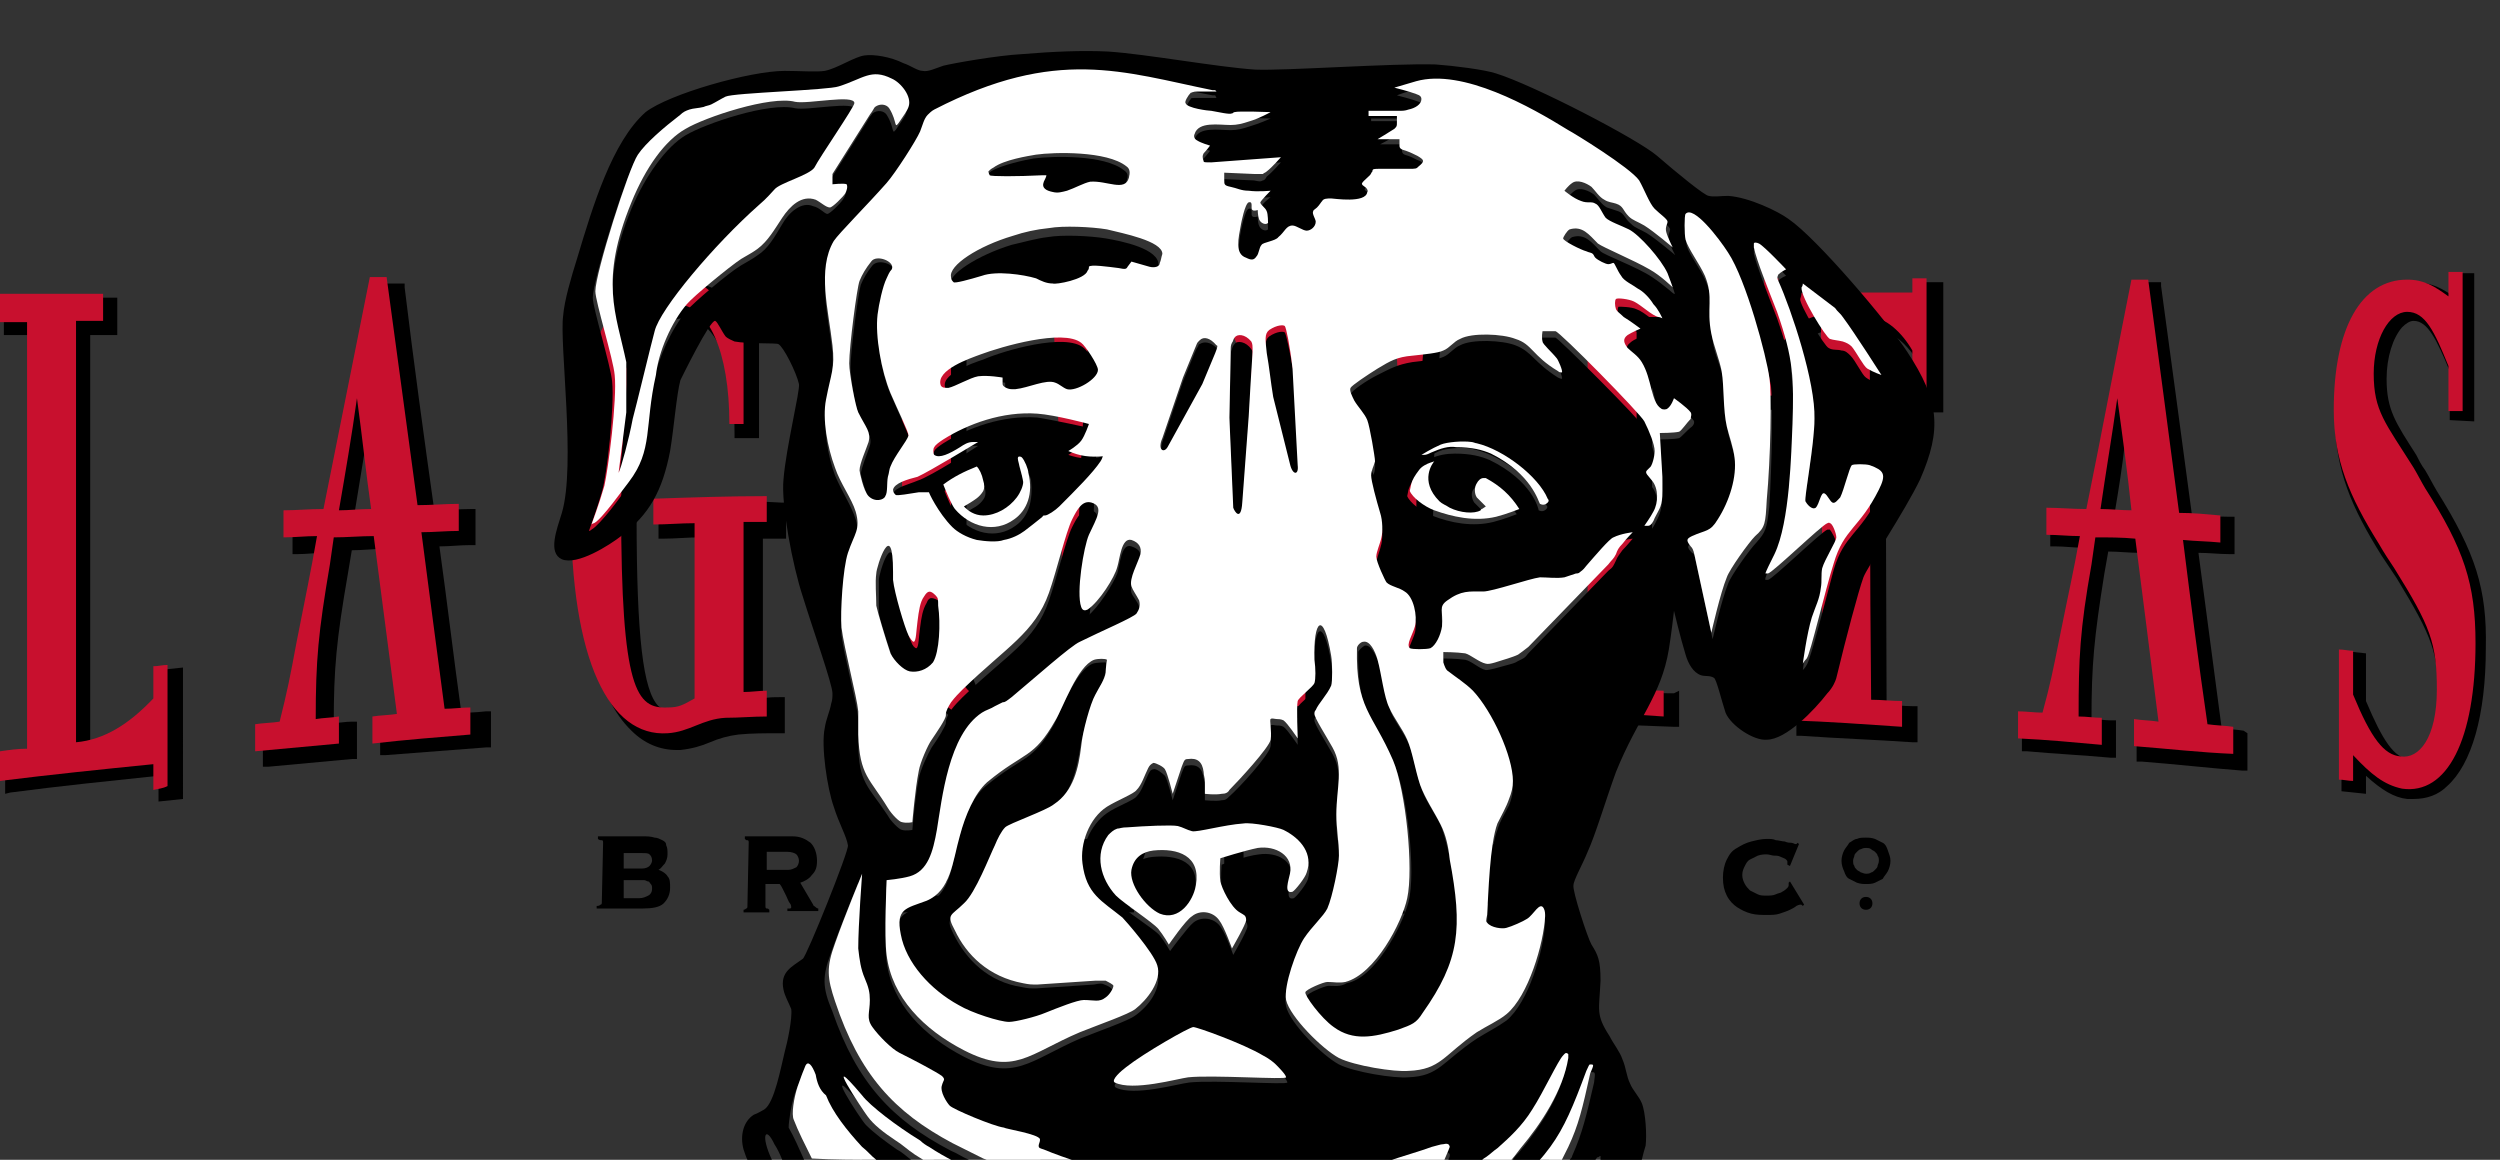 <?xml version="1.0" encoding="UTF-8"?> <svg xmlns="http://www.w3.org/2000/svg" xmlns:xlink="http://www.w3.org/1999/xlink" version="1.1" id="Layer_1" x="0px" y="0px" viewBox="0 0 194 90" style="enable-background:new 0 0 194 90;" xml:space="preserve"><rect x="0" y="0" width="194" height="90" fill="#333333" stroke="none"/> <style type="text/css"> .st0{fill:#C8102E;} .st1{fill:#FFFFFF;} </style> <g id="logo-head-name"> <path d="M12.2,54.8c-1.7,1.8-3.4,2.8-5.2,3.1V26h2.1v-2.9H8.7c-2.7,0-5.3,0-8,0H0.3V26h2.1v32.3c-0.6,0.1-1.2,0.1-1.7,0.2H0.4v3.1 l0.4-0.1c3.8-0.5,7.7-0.9,11.5-1.3v2l1.9-0.2V51.8L12.3,52L12.2,54.8z"></path> <path d="M35.8,55.3c-0.6-4.3-1.1-8.6-1.7-12.9c0.8,0,1.6-0.1,2.4-0.1h0.4v-2.8h-0.4c-0.9,0-1.9,0.1-2.8,0.1 c-0.8-5.7-1.6-11.5-2.3-17.3V22h-2l-0.1,0.3c-1.2,5.9-2.4,11.9-3.5,17.7c-0.9,0-1.8,0.1-2.7,0.1h-0.4V43h0.4c0.7,0,1.4-0.1,2.1-0.1 c-0.4,2.2-0.7,3.8-1.2,6.4l-0.3,1.4c-0.5,2.6-0.7,3.6-1.2,5.8c-0.6,0-1.1,0.1-1.7,0.1h-0.4v2.9h0.4c2.2-0.2,4.4-0.4,6.5-0.6h0.4V56 h-0.4c-0.5,0-0.9,0.1-1.4,0.1c0-4.2,0.2-6.4,1.1-11.6l0.3-1.8c0.8,0,1.6-0.1,2.4-0.1c0.6,4.4,1.1,8.7,1.7,13c-0.5,0-1,0.1-1.5,0.1 h-0.4v2.9h0.4c2.6-0.2,5.2-0.4,7.8-0.6h0.4v-2.8h-0.4C36.8,55.3,36.3,55.3,35.8,55.3z M27.5,39.9c0.3-1.8,0.6-3.7,0.9-5.5 c0.2,1.8,0.5,3.6,0.7,5.5C28.6,39.8,28.1,39.8,27.5,39.9z"></path> <path d="M51.5,39h-0.4v2.8h0.4c0.9,0,1.9-0.1,2.8-0.1v12.9c-0.7,0.4-0.9,0.5-1.7,0.6c-0.7,0-1.1-0.1-1.5-0.4 c-1.2-1.2-1.7-5.4-1.7-14.7c0-13.1,1.2-15.4,3.8-15.4l0,0c0.6,0,1.2,0.3,1.7,0.8c1.4,1.4,2.1,4.3,2.1,8.2V34h1.9V21.9H57v1.9 c-1-1.1-1.9-1.9-3.8-1.9l0,0c-2.6,0-4.7,1.6-6.1,4.7c-1.5,3.1-2.2,7.7-2.2,13.7c0,8.2,1.4,13.8,4.1,16.4c1,1,2.2,1.5,3.5,1.5 c0.1,0,0.2,0,0.3,0c0.9-0.1,1.6-0.3,2.3-0.6s1.4-0.5,2.2-0.6c1-0.1,2.1-0.1,3.2-0.1h0.4v-2.8h-0.4c-0.4,0-0.9,0-1.3,0.1V41.8h1.4 H61V39h-0.4C57.3,38.8,54.4,38.9,51.5,39z"></path> <path d="M80.4,22.9H80v2.6h2.2c0.2,3.1,0.6,13,0.6,17.6c0,7.1-1.8,11.2-4.9,11.3c-0.8,0-1.3-0.2-1.7-0.5c-0.8-0.8-1.2-2.8-1.2-6.3 v-22h2.1V23h-0.4c-2.7,0-5.3,0-8,0h-0.4v2.7h2.1v18.8c0,5.2,1,8.9,3.1,10.9c1.1,1.1,2.6,1.7,4.3,1.7c0.1,0,0.1,0,0.2,0 c3.1-0.1,6.8-2.6,6.8-14c0-4.3,0.6-13.9,0.9-17.4H88v-2.6h-0.4C85.2,22.9,82.8,22.9,80.4,22.9z"></path> <path d="M113.5,22.9c-2.2,0-4.5,0-6.7,0h-0.4v2.6h2.2c0,0.1,0,0.3,0,0.4c0.2,2.4,0.5,8.1,0.5,15.6v0.7c-3.1-6.6-6.2-13.3-9-19.2 l-0.1-0.2h-5.3v2.6h1l2.2,4.9v6.1c0,5.4-0.2,11-0.7,16.6c-0.6,0-1.1,0-1.7,0H95v2.7h0.4c2.2,0,4.5,0,6.8,0h0.4V53h-0.4 c-0.6,0-1.2,0-1.8,0c-0.2-1.9-0.6-8.4-0.6-16.5v-1.9c3.4,7.4,6.7,14.8,10.1,22.2l0.2,0.4l1.1-0.5V41.5c0-8.2,0.5-13.9,0.7-16.1h2 v-2.6L113.5,22.9z"></path> <path d="M129.9,53.8c-0.6,0-1.1,0-1.7-0.1V25.5h2.1v-2.7h-0.4c-2.7,0-5.3,0-8,0h-0.4v2.7h2.1v28c-0.6,0-1.1,0-1.7-0.1h-0.4v2.7h0.4 c2.6,0.1,5.3,0.2,8,0.3h0.4v-2.8L129.9,53.8z"></path> <path d="M148.8,21.9V23c-3.3,0-6.5,0-9.8,0v-1.1h-1.9v9.9h1.9v-3.9c0.6-1,1.6-2,2.6-2.2l0.1,28.7c-0.6,0-1.3-0.1-1.9-0.1h-0.4v2.8 h0.4c2.8,0.2,5.7,0.3,8.6,0.5h0.4v-2.8h-0.4c-0.7,0-1.3-0.1-2-0.1l-0.1-28.9c1,0.2,1.9,1.3,2.6,2.3V32h1.9V21.9 C150.8,21.9,148.8,21.9,148.8,21.9z"></path> <path d="M174.1,56.7c-0.6-0.1-1.1-0.1-1.7-0.2c-0.6-4.5-1.2-9.1-1.8-13.6c0.8,0,1.6,0.1,2.4,0.1h0.4v-2.9H173c-1,0-1.9-0.1-2.9-0.1 c-0.8-6-1.6-11.9-2.4-17.8v-0.3h-2l-0.1,0.3c-1.1,5.7-2.3,11.6-3.4,17.4c-0.9,0-1.8-0.1-2.7-0.1h-0.4v2.9h0.4 c0.7,0,1.4,0.1,2.1,0.1c-0.4,2.3-0.7,3.9-1.3,6.6l-0.2,1c-0.5,2.4-0.7,3.4-1.2,5.4c-0.5,0-1.1-0.1-1.6-0.1h-0.4v2.9h0.4 c2.2,0.2,4.3,0.3,6.5,0.5h0.4v-2.9h-0.4c-0.5,0-1-0.1-1.5-0.1c0-4.2,0.2-6.3,1-11.3l0.3-1.7c0.8,0,1.6,0.1,2.4,0.1 c0.6,4.4,1.1,8.9,1.7,13.4c-0.5,0-1-0.1-1.5-0.1h-0.4v2.9h0.4c2.6,0.2,5.2,0.5,7.8,0.7h0.4v-2.9L174.1,56.7z M164.1,39.8 c0.3-1.8,0.6-3.6,0.8-5.5c0.2,1.8,0.5,3.7,0.7,5.5C165.2,39.8,164.7,39.8,164.1,39.8z"></path> <path d="M189.1,38.1c-0.3-0.5-0.6-1.1-0.9-1.6c-0.3-0.4-0.5-0.8-0.7-1.2c-1.6-2.5-2.3-3.5-2.3-5.9c0-1.7,0.5-3.2,1.2-4 c0.3-0.3,0.6-0.5,0.9-0.5l0,0c1.1,0,1.8,1.5,2.8,3.9v3.8l1.9,0.1V21.2h-1.9v1.6c-0.9-0.6-1.7-0.9-2.8-0.9c-3.8,0-6.1,3.9-6.1,10.5 c0,4.1,1.3,7,3.6,10.7c0.4,0.6,0.8,1.2,1.2,1.8c2.8,4.6,3.2,5.8,3.2,9.2c0,2.9-0.8,4-1.2,4.4c-0.3,0.3-0.7,0.4-1.1,0.4 c-1.1-0.1-2-1.4-3.3-4.5v-3.7l-1.9-0.2v10.9l1.9,0.2v-1.4c1.2,1.1,2.2,1.7,3.2,1.8c0.2,0,0.4,0,0.5,0c1,0,1.9-0.3,2.6-1 c1.9-1.7,3-5.5,3-10.7C193,45.7,192.1,42.9,189.1,38.1z"></path> <path class="st0" d="M11.9,61.3c0-0.7,0-1.3,0-2C7.9,59.7,4,60.1,0,60.6c0-0.8,0-1.5,0-2.3c0.7-0.1,1.4-0.2,2.1-0.2 c0-11,0-22,0-33.1c-0.7,0-1.4,0-2.1,0c0-0.7,0-1.4,0-2.2c2.7,0,5.3,0,8,0c0,0.7,0,1.4,0,2.1c-0.7,0-1.4,0-2.1,0 c0,10.9,0,21.8,0,32.7c2.2-0.2,4.1-1.4,6-3.4c0-0.8,0-1.7,0-2.5c0.4,0,0.7-0.1,1.1-0.1c0,3.1,0,6.3,0,9.4 C12.6,61.2,12.3,61.2,11.9,61.3z"></path> <path class="st0" d="M28.9,57.7c0-0.7,0-1.4,0-2.1c0.6-0.1,1.3-0.1,1.9-0.2c-0.6-4.6-1.2-9.2-1.8-13.8c-1,0-2.1,0.1-3.1,0.1 c-0.1,0.7-0.2,1.4-0.3,2.1c-0.9,5.3-1.1,7.4-1.1,12c0.6-0.1,1.2-0.1,1.8-0.2c0,0.7,0,1.4,0,2.1c-2.2,0.2-4.3,0.4-6.5,0.6 c0-0.7,0-1.4,0-2.1c0.6-0.1,1.3-0.1,1.9-0.2c0.6-2.4,0.8-3.4,1.3-6.1c0.7-3.6,1.1-5.4,1.6-8.3c-0.9,0-1.7,0.1-2.6,0.1 c0-0.7,0-1.4,0-2.1c1,0,2-0.1,3.1-0.1c1.2-6,2.4-12,3.6-18c0.4,0,0.9,0,1.3,0c0.8,5.9,1.6,11.8,2.4,17.7c1.1,0,2.1-0.1,3.2-0.1 c0,0.7,0,1.4,0,2.1c-1,0-1.9,0.1-2.9,0.1c0.6,4.6,1.2,9.2,1.8,13.7c0.7,0,1.3-0.1,2-0.1c0,0.7,0,1.4,0,2.1 C34.1,57.2,31.5,57.4,28.9,57.7z M27.7,30.9c-0.4,2.9-0.9,5.8-1.4,8.7c0.8,0,1.6-0.1,2.5-0.1C28.4,36.7,28.1,33.8,27.7,30.9z"></path> <path class="st0" d="M56.6,21.6c0.4,0,0.7,0,1.1,0c0,3.8,0,7.6,0,11.3c-0.4,0-0.7,0-1.1,0c0-5.6-1.6-9.3-4.2-9.3 c-2.7,0-4.1,2.1-4.2,15.8c0,14.2,1.2,15.6,3.6,15.5c0.9,0,1.2-0.2,2.1-0.7c0-4.5,0-9.1,0-13.6c-1.1,0-2.1,0.1-3.2,0.1 c0-0.7,0-1.3,0-2c2.9-0.1,5.9-0.2,8.8-0.2c0,0.7,0,1.3,0,2c-0.6,0-1.2,0-1.8,0c0,4.4,0,8.8,0,13.2c0.6,0,1.2-0.1,1.8-0.1 c0,0.7,0,1.3,0,2c-1.1,0-2.1,0.1-3.2,0.1c-1.8,0.1-2.8,1.1-4.5,1.2c-4.5,0.3-7.5-5.6-7.5-17.4c0-12.1,3.2-18,8-17.9 c2.1,0,2.8,0.9,4.2,2.5C56.6,23.3,56.6,22.4,56.6,21.6z"></path> <path class="st0" d="M84.6,24.5c-0.3,3.1-0.9,13.2-0.9,17.8c0,9-2.3,13.6-6.5,13.7c-4.5,0.1-7.2-4-7.2-12.2c0-6.4,0-12.8,0-19.2 c-0.7,0-1.4,0-2.1,0c0-0.6,0-1.2,0-1.9c2.7,0,5.3,0,8,0c0,0.6,0,1.2,0,1.9c-0.7,0-1.4,0-2.1,0c0,7.5,0,14.9,0,22.4 c0,5.9,1.1,7.3,3.3,7.2c3.2-0.1,5.3-3.9,5.3-11.7c0-4.8-0.5-15.3-0.7-18c-0.7,0-1.5,0-2.2,0c0-0.6,0-1.2,0-1.9c2.4,0,4.8,0,7.1,0 c0,0.6,0,1.2,0,1.8C86.1,24.5,85.4,24.5,84.6,24.5z"></path> <path class="st0" d="M108.2,24.5c-0.7,0-1.4,0-2.2,0c0-0.6,0-1.2,0-1.8c2.2,0,4.5,0,6.7,0c0,0.6,0,1.2,0,1.9c-0.7,0-1.3,0-2,0 c-0.2,1.9-0.8,7.8-0.8,16.5c0,5,0,9.9,0,14.9c-0.2,0.1-0.3,0.2-0.5,0.2c-3.6-8-7.2-16-10.8-23.9c0,1.2,0,2.5,0,3.7 c0,8.5,0.5,15.3,0.6,16.9c0.7,0,1.4,0,2.1,0c0,0.6,0,1.3,0,1.9c-2.3,0-4.5,0-6.8,0c0-0.6,0-1.3,0-1.9c0.7,0,1.4,0,2,0 c0.1-1.5,0.8-8.4,0.8-17c0-2.1,0-4.2,0-6.2c-0.8-1.7-1.5-3.5-2.3-5.2c-0.3,0-0.6,0-0.9,0c0-0.6,0-1.2,0-1.8c1.6,0,3.1,0,4.7,0 c3.3,6.9,6.5,13.8,9.8,20.8c0-0.8,0-1.7,0-2.5C108.8,32.4,108.3,26.1,108.2,24.5z"></path> <path class="st0" d="M121.1,55.3c0-0.7,0-1.3,0-2c0.7,0,1.4,0,2.1,0.1c0-9.6,0-19.2,0-28.8c-0.7,0-1.4,0-2.1,0c0-0.6,0-1.2,0-1.9 c2.7,0,5.3,0,8,0c0,0.6,0,1.3,0,1.9c-0.7,0-1.4,0-2.1,0c0,9.6,0,19.3,0,28.9c0.7,0,1.4,0.1,2.1,0.1c0,0.7,0,1.3,0,2 C126.5,55.4,123.8,55.3,121.1,55.3z"></path> <path class="st0" d="M148.4,22.7c0-0.4,0-0.7,0-1.1c0.4,0,0.7,0,1.1,0c0,3.1,0,6.2,0,9.3c-0.4,0-0.7,0-1.1,0c0-1.2,0-2.4,0-3.7 c-0.8-1.4-2.1-2.6-3.3-2.6c0,9.9,0,19.8,0.1,29.7c0.8,0,1.6,0.1,2.4,0.1c0,0.7,0,1.4,0,2c-2.9-0.2-5.7-0.4-8.6-0.5c0-0.7,0-1.3,0-2 c0.8,0,1.6,0.1,2.4,0.1c0-9.8,0-19.7-0.1-29.5c-1.2,0-2.5,1.2-3.3,2.6c0,1.2,0,2.4,0,3.6c-0.4,0-0.7,0-1.1,0c0-3,0-6.1,0-9.1 c0.4,0,0.7,0,1.1,0c0,0.4,0,0.7,0,1.1C141.4,22.7,144.9,22.7,148.4,22.7z"></path> <path class="st0" d="M165.6,57.9c0-0.7,0-1.4,0-2.1c0.6,0.1,1.3,0.1,1.9,0.2c-0.6-4.8-1.2-9.5-1.8-14.2c-1-0.1-2.1-0.1-3.1-0.1 c-0.1,0.7-0.2,1.4-0.3,2.1c-0.9,5.1-1,7.2-1,11.8c0.6,0,1.2,0.1,1.8,0.1c0,0.7,0,1.4,0,2.1c-2.2-0.2-4.3-0.4-6.5-0.5 c0-0.7,0-1.4,0-2.1c0.6,0,1.3,0.1,1.9,0.1c0.6-2.2,0.8-3.2,1.3-5.7c0.7-3.5,1.1-5.2,1.6-8c-0.9,0-1.7-0.1-2.6-0.1 c0-0.7,0-1.4,0-2.1c1,0,2,0.1,3.1,0.1c1.2-5.9,2.3-11.8,3.5-17.8c0.4,0,0.9,0,1.3,0c0.8,6,1.6,12,2.4,18.1c1.1,0,2.1,0.1,3.2,0.2 c0,0.7,0,1.4,0,2.1c-1-0.1-1.9-0.1-2.9-0.2c0.6,4.8,1.2,9.5,1.9,14.3c0.7,0.1,1.3,0.1,2,0.2c0,0.7,0,1.4,0,2.1 C170.8,58.4,168.2,58.1,165.6,57.9z M164.3,30.9c-0.4,2.9-0.9,5.8-1.3,8.6c0.8,0,1.6,0.1,2.4,0.1C165.1,36.7,164.7,33.8,164.3,30.9 z"></path> <path class="st0" d="M182.6,58.6c0,0.7,0,1.3,0,2c-0.4,0-0.7-0.1-1.1-0.1c0-3.4,0-6.7,0-10.1c0.4,0,0.7,0.1,1.1,0.1 c0,1.1,0,2.3,0,3.4c1.4,3.4,2.4,4.7,3.7,4.8c1.4,0.2,2.8-1.4,2.8-5.2c0-3.6-0.5-4.9-3.3-9.4c-0.4-0.6-0.8-1.2-1.2-1.9 c-2.3-3.7-3.5-6.5-3.5-10.4c0-6.3,2.1-10.1,5.7-10.1c1.3,0,2.1,0.5,3.2,1.3c0-0.6,0-1.3,0-1.9c0.4,0,0.7,0,1.1,0 c0,3.6,0,7.2,0,10.8c-0.4,0-0.7,0-1.1,0c0-1.2,0-2.4,0-3.5c-1.1-2.7-1.8-4.2-3.2-4.2s-2.6,2.1-2.6,4.8c0,2.9,0.9,3.8,3.1,7.3 c0.3,0.5,0.6,1.1,0.9,1.6c3,4.7,3.9,7.4,3.9,12c0,7.5-2.2,11.8-5.7,11.3C185,60.9,184,60.1,182.6,58.6z"></path> <path d="M46.8,65.4c0-0.1,0-0.2-0.1-0.2s-0.2,0-0.3-0.1v-0.2h3.5c0.3,0,0.6,0,0.9,0.1c0.2,0,0.4,0.1,0.6,0.2 c0.2,0.1,0.3,0.2,0.3,0.4c0.1,0.2,0.1,0.4,0.1,0.7c0,0.3-0.1,0.5-0.2,0.7c-0.2,0.2-0.3,0.4-0.5,0.5c0.3,0.1,0.6,0.3,0.7,0.5 c0.2,0.2,0.2,0.5,0.2,0.9c0,0.5-0.2,0.9-0.5,1.2c-0.3,0.3-0.9,0.4-1.6,0.4h-3.6v-0.2c0.1,0,0.2,0,0.3-0.1c0.1,0,0.1-0.1,0.1-0.2 L46.8,65.4L46.8,65.4z M49.8,67.4c0.3,0,0.5-0.1,0.6-0.2s0.2-0.3,0.2-0.4c0-0.3-0.1-0.4-0.2-0.5c-0.1-0.1-0.3-0.1-0.6-0.1h-1.4v1.2 H49.8z M49.6,69.7c0.3,0,0.5-0.1,0.7-0.2s0.3-0.3,0.3-0.5s0-0.3-0.1-0.4s-0.1-0.2-0.2-0.2c-0.1,0-0.2-0.1-0.3-0.1s-0.2,0-0.3,0 h-1.3v1.4C48.4,69.7,49.6,69.7,49.6,69.7z"></path> <path d="M58.1,65.4c0-0.1,0-0.2-0.1-0.2s-0.1,0-0.2-0.1v-0.2h3.7c0.6,0,1,0.2,1.4,0.5c0.3,0.3,0.5,0.8,0.5,1.4 c0,0.5-0.1,0.8-0.4,1.1c-0.2,0.3-0.6,0.5-0.9,0.6l1,1.7c0,0.1,0.1,0.1,0.2,0.2s0.2,0.1,0.2,0.1v0.2h-2.4v-0.2c0.1,0,0.1,0,0.2,0 c0.1,0,0.1-0.1,0.1-0.1s0-0.2-0.1-0.3s-0.2-0.4-0.3-0.6s-0.2-0.4-0.3-0.6s-0.2-0.3-0.2-0.3h-1.1v1.7c0,0.1,0,0.2,0.1,0.2 s0.1,0,0.2,0.1v0.2h-2v-0.2c0,0,0.1,0,0.2-0.1c0.1,0,0.1-0.1,0.1-0.2L58.1,65.4L58.1,65.4z M61.2,67.5c0.2,0,0.4-0.1,0.6-0.2 c0.1-0.1,0.2-0.3,0.2-0.5s-0.1-0.4-0.2-0.5c-0.1-0.1-0.4-0.2-0.7-0.2h-1.6v1.4C59.5,67.5,61.2,67.5,61.2,67.5z"></path> <path d="M74.3,69.6c0.2,0,0.3-0.1,0.3-0.3h0.1V71h-0.1c0-0.1-0.1-0.2-0.1-0.2s-0.1,0-0.2,0h-5.2v-0.2c0.1,0,0.2,0,0.2-0.1 c0.1,0,0.1-0.1,0.1-0.2v-4.9c0-0.1,0-0.2-0.1-0.2s-0.1,0-0.2-0.1v-0.2h5.3c0,0,0.1,0,0.1-0.1c0,0,0.1-0.1,0.1-0.2h0.1v1.7h-0.1 c0-0.1,0-0.2-0.1-0.3l-0.1-0.1H71V67h2.2c0,0,0.1,0,0.1-0.1c0,0,0.1-0.1,0.1-0.2h0.1v1.7h-0.1c0-0.1,0-0.2-0.1-0.2l-0.1-0.1H71v1.3 L74.3,69.6L74.3,69.6z"></path> <path d="M82.2,65.2c-0.1,0-0.1,0-0.2,0s-0.1,0.1-0.1,0.2c0,0,0,0.1,0.1,0.3c0,0.2,0.1,0.3,0.2,0.6c0.1,0.2,0.1,0.4,0.2,0.7 c0.1,0.2,0.1,0.5,0.2,0.7s0.1,0.4,0.2,0.6s0.1,0.3,0.1,0.4l0,0c0-0.1,0.1-0.2,0.1-0.4c0.1-0.2,0.1-0.4,0.2-0.6s0.2-0.5,0.2-0.7 c0.1-0.2,0.2-0.5,0.2-0.7c0.1-0.2,0.1-0.4,0.2-0.5c0-0.2,0.1-0.3,0.1-0.3c0-0.1,0-0.2-0.1-0.2s-0.1,0-0.2,0v-0.2H86v0.2 c-0.1,0-0.2,0-0.2,0c-0.1,0-0.1,0.1-0.1,0.2c0,0,0,0.1,0.1,0.3c0.1,0.2,0.1,0.3,0.2,0.6c0.1,0.2,0.2,0.5,0.2,0.7 c0.1,0.3,0.2,0.5,0.3,0.7c0.1,0.2,0.2,0.4,0.2,0.6c0.1,0.2,0.1,0.3,0.1,0.4l0,0c0-0.1,0-0.2,0.1-0.4c0.1-0.2,0.1-0.4,0.2-0.6 s0.1-0.5,0.2-0.7s0.1-0.5,0.2-0.7s0.1-0.4,0.2-0.6c0-0.2,0.1-0.3,0.1-0.3c0-0.1,0-0.2-0.1-0.2s-0.1,0-0.2,0v-0.2h1.9v0.2 c-0.1,0-0.2,0.1-0.2,0.1c0,0.1-0.1,0.1-0.1,0.2s-0.1,0.3-0.2,0.5c-0.1,0.3-0.2,0.6-0.3,0.9c-0.1,0.4-0.2,0.7-0.3,1.1 c-0.1,0.4-0.2,0.8-0.3,1.1c-0.1,0.3-0.2,0.6-0.2,0.8c-0.1,0.2-0.1,0.3-0.1,0.4s0.1,0.1,0.3,0.2v0.2h-2.5v-0.2 c0.2,0,0.3-0.1,0.3-0.2c0,0,0-0.1-0.1-0.3c0-0.2-0.1-0.3-0.2-0.6c-0.1-0.2-0.1-0.4-0.2-0.7c-0.1-0.3-0.2-0.5-0.2-0.7 c-0.1-0.2-0.1-0.4-0.2-0.6s-0.1-0.3-0.1-0.4l0,0c0,0.1-0.1,0.2-0.1,0.4c-0.1,0.2-0.1,0.4-0.2,0.6s-0.2,0.5-0.2,0.7 c-0.1,0.3-0.2,0.5-0.2,0.7c-0.1,0.2-0.1,0.4-0.2,0.6c0,0.2-0.1,0.3-0.1,0.3c0,0.1,0,0.1,0.1,0.1s0.1,0,0.2,0.1v0.2h-2.4v-0.2 c0.2,0,0.3-0.1,0.3-0.2c0,0,0-0.2-0.1-0.4c-0.1-0.3-0.2-0.6-0.3-0.9s-0.2-0.7-0.3-1.2c-0.1-0.4-0.2-0.8-0.3-1.2 c-0.1-0.4-0.2-0.7-0.3-0.9c-0.1-0.3-0.1-0.4-0.1-0.4c0-0.1,0-0.1-0.1-0.1h-0.1v-0.2h2L82.2,65.2L82.2,65.2z"></path> <path d="M96.9,65.2c-0.1,0-0.2,0-0.3,0.1c-0.1,0-0.1,0.1-0.1,0.2v4.9c0,0.1,0,0.2,0.1,0.2s0.2,0,0.3,0.1v0.2h-2.3v-0.2 c0.1,0,0.2,0,0.3-0.1c0.1,0,0.1-0.1,0.1-0.2v-4.9c0-0.1,0-0.2-0.1-0.2s-0.2,0-0.3-0.1V65h2.3V65.2z"></path> <path d="M108.7,70.4c0,0.1,0,0.2,0.1,0.2s0.1,0,0.2,0.1v0.2h-2.2v-0.2c0.1,0,0.1,0,0.2,0s0.1-0.1,0.1-0.1c0-0.1-0.1-0.2-0.3-0.4 c-0.2-0.2-0.4-0.5-0.7-0.8c-0.3-0.3-0.6-0.7-0.9-1s-0.7-0.8-1-1.2l0,0v3.4c0,0.1,0,0.2,0.1,0.2s0.1,0,0.2,0.1v0.2h-2v-0.2 c0.1,0,0.1,0,0.2-0.1c0.1,0,0.1-0.1,0.1-0.2v-4.9c0-0.1,0-0.2-0.1-0.2s-0.1,0-0.2-0.1v-0.2h2.8v0.2c-0.1,0-0.1,0-0.2,0.1 c-0.1,0-0.1,0.1-0.1,0.2c0,0,0.1,0.1,0.2,0.3c0.1,0.2,0.3,0.4,0.5,0.6s0.4,0.5,0.7,0.8c0.2,0.3,0.5,0.6,0.7,0.9v-2.6 c0-0.1,0-0.2-0.1-0.2s-0.1,0-0.2-0.1v-0.2h2v0.2c-0.1,0-0.2,0-0.2,0.1c-0.1,0-0.1,0.1-0.1,0.2L108.7,70.4L108.7,70.4z"></path> <path d="M120.4,69.4c0,0.1,0,0.2,0.1,0.2c0,0.1,0.1,0.1,0.2,0.1h0.1v0.2c-0.2,0.1-0.4,0.2-0.6,0.3c-0.2,0.1-0.5,0.2-0.8,0.3 c-0.3,0.1-0.6,0.2-0.9,0.2s-0.6,0.1-0.9,0.1c-0.5,0-0.9-0.1-1.2-0.2c-0.4-0.1-0.7-0.3-1-0.5s-0.5-0.5-0.6-0.9 c-0.2-0.4-0.2-0.8-0.2-1.3s0.1-1,0.3-1.3c0.2-0.4,0.4-0.7,0.7-0.9c0.3-0.2,0.6-0.4,1-0.5s0.8-0.2,1.1-0.2c0.3,0,0.6,0,0.8,0.1 c0.2,0,0.5,0.1,0.6,0.1c0.2,0.1,0.3,0.1,0.5,0.1c0.1,0,0.2,0.1,0.2,0.1c0.1,0,0.1,0,0.1,0s0-0.1,0.1-0.1h0.1l-0.6,1.7l-0.1-0.1 v-0.1c0-0.1-0.1-0.2-0.2-0.2c-0.1-0.1-0.2-0.1-0.4-0.2c-0.2-0.1-0.3-0.1-0.5-0.1s-0.3,0-0.5,0s-0.5,0-0.7,0.1s-0.4,0.2-0.6,0.3 c-0.2,0.1-0.3,0.3-0.4,0.5S116,67.7,116,68s0,0.6,0.1,0.8c0.1,0.2,0.2,0.4,0.4,0.5c0.2,0.1,0.4,0.2,0.6,0.3 c0.2,0.1,0.5,0.1,0.7,0.1s0.4,0,0.6,0s0.4-0.1,0.6-0.1v-0.8h-1c-0.1,0-0.2,0-0.2,0.1s0,0.1,0,0.2h-0.1v-1.6h0.1c0,0.1,0,0.1,0,0.2 s0.1,0.1,0.2,0.1h2.4L120.4,69.4L120.4,69.4z"></path> <path d="M138.9,67.2l-0.2-0.1V67v-0.1c0-0.1,0-0.1-0.1-0.2s-0.2-0.1-0.4-0.2s-0.3-0.1-0.5-0.1s-0.4-0.1-0.6-0.1 c-0.2,0-0.4,0-0.7,0.1c-0.2,0.1-0.4,0.2-0.6,0.3c-0.2,0.1-0.3,0.3-0.4,0.5c-0.1,0.2-0.2,0.4-0.2,0.7c0,0.3,0.1,0.5,0.2,0.7 c0.1,0.2,0.3,0.4,0.4,0.5c0.2,0.1,0.4,0.2,0.6,0.3c0.2,0.1,0.4,0.1,0.7,0.1c0.2,0,0.5,0,0.7-0.1s0.4-0.1,0.5-0.2 c0.2-0.1,0.3-0.2,0.4-0.3c0.1-0.1,0.1-0.2,0.1-0.2v-0.1c0-0.1,0-0.1,0-0.1l0.1-0.1l1.1,1.8l-0.1,0.1c-0.1-0.1-0.1-0.1-0.2-0.1 c0,0-0.1,0-0.3,0.1c-0.1,0.1-0.3,0.2-0.5,0.3s-0.5,0.2-0.8,0.3c-0.3,0.1-0.6,0.1-1,0.1s-0.8,0-1.2-0.1s-0.8-0.3-1.1-0.5 s-0.6-0.5-0.8-0.9s-0.3-0.8-0.3-1.4c0-0.5,0.1-1,0.3-1.4s0.4-0.7,0.8-0.9c0.3-0.2,0.7-0.4,1.1-0.5c0.4-0.1,0.8-0.2,1.2-0.2 c0.3,0,0.5,0,0.7,0.1c0.2,0,0.5,0.1,0.7,0.1c0.2,0.1,0.4,0.1,0.5,0.1s0.3,0.1,0.3,0.1h0.1l0.1-0.1l0.1,0.1L138.9,67.2z"></path> <path d="M144.8,65c0.2,0,0.4,0,0.7,0.1c0.2,0.1,0.4,0.2,0.6,0.3c0.2,0.1,0.3,0.3,0.4,0.6s0.2,0.5,0.2,0.8s-0.1,0.6-0.2,0.8 c-0.1,0.2-0.3,0.4-0.4,0.6c-0.2,0.1-0.4,0.2-0.6,0.3c-0.2,0.1-0.5,0.1-0.7,0.1s-0.4,0-0.7-0.1c-0.2-0.1-0.4-0.2-0.6-0.3 c-0.2-0.1-0.3-0.3-0.4-0.6c-0.1-0.2-0.2-0.5-0.2-0.8s0.1-0.6,0.2-0.8c0.1-0.2,0.3-0.4,0.4-0.6c0.2-0.1,0.4-0.3,0.6-0.3 C144.3,65,144.5,65,144.8,65z M144.8,65.8c-0.1,0-0.2,0-0.4,0.1c-0.1,0-0.2,0.1-0.3,0.2s-0.2,0.2-0.2,0.3c0,0.1-0.1,0.2-0.1,0.4 c0,0.1,0,0.3,0.1,0.4c0,0.1,0.1,0.2,0.2,0.3c0.1,0.1,0.2,0.1,0.3,0.2c0.1,0,0.2,0.1,0.4,0.1c0.1,0,0.3,0,0.4-0.1 c0.1,0,0.2-0.1,0.3-0.2s0.2-0.2,0.2-0.3c0-0.1,0.1-0.2,0.1-0.4c0-0.1,0-0.3-0.1-0.4c0-0.1-0.1-0.2-0.2-0.3 c-0.1-0.1-0.2-0.1-0.3-0.2S144.9,65.8,144.8,65.8z"></path> <path d="M144.8,70.6c0.3,0,0.5-0.2,0.5-0.5s-0.2-0.5-0.5-0.5s-0.5,0.2-0.5,0.5S144.5,70.6,144.8,70.6z"></path> </g> <g id="logo-head-dog"> <path d="M111,89.6c0.4-0.1,0.7-0.2,0.8-0.2c0.2-0.1,0.3-0.1,0.5,0c0.1,0.1,0.2,0.1,0.2,0.2c0,0,0,0,0,0.1s-0.1,0.2-0.1,0.3h3.2 c0.2-0.2,0.4-0.4,0.6-0.5c1-0.8,1.9-1.7,2.7-3c0.9-1.3,2-3.7,2.4-4.2c0.1-0.1,0.2-0.2,0.3-0.2c0,0,0,0.2,0,0.3 c-0.4,2.5-2.1,5.1-3.7,7c-0.2,0.2-0.4,0.4-0.5,0.6h2.8c0.1-0.2,0.3-0.3,0.4-0.5c0.9-1.5,1.6-3.2,2.6-5.8c0.2-0.5,0.2-0.5,0.3-0.5 c0.3,0,0.3,0,0.2,0.8c-0.6,2.6-0.9,3.9-1.7,5.7c0,0.1-0.1,0.2-0.2,0.3h2c0.1-0.1,0.1-0.2,0.2-0.2s0.1-0.1,0.2-0.1c0,0,0,0.2,0,0.3 h3.2c0.1-0.4,0.2-0.8,0.3-1.1c0.1-0.8,0-2.6-0.3-3.3c-0.2-0.5-0.7-1-0.9-1.5c-0.3-0.6-0.3-1.2-0.6-1.9c-0.2-0.6-0.7-1.2-1-1.8 c-1.1-1.7-0.8-2-0.7-4.3c0-1.6-0.2-2-0.7-2.8c-0.3-0.5-1.5-4.2-1.4-4.6c0-0.4,0.7-1.6,1.1-2.6c0.6-1.3,1.4-4,2.2-6.2 c1.7-4.2,3.5-5.9,4.1-9.5c0.2-1.2,0.4-3,0.4-3s0.5,2.1,0.9,3.4c0.2,0.7,0.6,1.4,1.2,1.6c0.3,0.1,0.7,0,1,0.2 c0.2,0.1,0.6,1.8,0.9,2.7c0.4,1,2.2,2.2,3.2,2.1c1.5,0,3.7-2.3,4.7-3.6c0.2-0.2,0.4-0.5,0.5-0.7c0.2-0.4,0.2-0.5,0.3-0.9 c0.6-2.5,1.6-6.3,2-7.4c0.3-0.8,3.2-5.1,4.4-7.6c1.7-3.9,1.5-6.1-1-9.9c-1.5-2.3-7-8.8-9.2-10.3c-0.8-0.6-3.1-1.7-4.7-1.8 c-0.6,0-1.1,0.1-1.5,0c-0.3,0-2.5-1.8-4-3.1s-9.6-5.5-12.5-6.4c-0.9-0.3-3.3-0.6-4.7-0.7c-3.4-0.1-11.7,0.5-14,0.4 C94.4,5.2,89,4.2,86,4c-2-0.1-4.3,0-6.7,0.2c-1.9,0.1-5.3,0.7-6.1,0.9c-0.6,0.2-1.2,0.5-1.6,0.4c-0.4,0-0.9-0.4-1.5-0.6 c-1-0.5-2.3-0.7-3-0.6c-0.8,0.1-2.1,1-3.1,1.2c-0.6,0.1-2,0-3.1,0c-2.7,0-9,1.8-10.8,3.2C47.5,11,46,16,44.8,20 c-0.5,1.6-1,3.3-1.1,4.5c-0.3,2.2,1,11.6-0.1,15.3c-0.4,1.3-1.1,3.1,0,3.6c1.2,0.5,3.7-1.1,4.6-1.8c2.2-1.7,3.2-3.5,3.8-6.6 c0.3-1.8,0.5-4.4,0.8-5.5c0.1-0.2,2.3-4.7,2.7-4.6c0.2,0.1,0.5,0.8,0.8,1.2c0.2,0.2,0.5,0.3,0.7,0.4c1.1,0.2,3.2,0.1,3.4,0.2 c0.4,0.2,1.4,2.2,1.6,3.1c0.1,0.5-1,4.9-1.2,7.4c-0.2,1.9,0.7,6.7,1.5,9.1c0.8,2.6,2.3,6.8,2.3,7.5c0,0.3,0,0.5-0.1,0.8 c-0.1,0.6-0.4,1.2-0.5,1.9c-0.3,1.4,0.2,4.7,0.7,6.1c0.4,1.3,1,2.3,1.1,3c0.1,0.4-3.2,8.6-3.5,8.8c-0.8,0.6-1.8,1-1.5,2.4 c0.1,0.5,0.4,1,0.6,1.5c0.1,0.7-0.3,2.6-0.5,3.3c-0.3,1.2-0.8,4-1.6,4.5c-0.2,0.1-0.5,0.3-0.8,0.4c-0.8,0.5-1.1,1.6-0.8,2.7 c0.1,0.3,0.2,0.6,0.3,0.8h1.9c-0.9-1.9-0.5-2.7,0.2-1.2c0.2,0.3,0.4,0.7,0.6,1.2h1.7c-0.4-0.9-0.8-1.8-1.2-2.5 c0-0.5,0.2-1.8,0.5-2.7c0.2-0.6,0.5-1.1,0.6-1.6c0.2-0.4,0.6-0.1,0.8,0.7c0.2,0.6,0.4,1.2,0.6,1.7c0.5,1.3,1.5,2.7,2.8,4 c0.1,0.1,0.3,0.3,0.4,0.4h3.8c-0.4-0.3-0.7-0.6-1.1-0.8c-1-0.7-1.8-1.3-2.4-1.9c-0.4-0.4-3.7-5.5-0.4-1.6c0.6,0.8,2.7,2.3,4.5,3.5 c0.2,0.2,0.5,0.3,0.7,0.5c0.2,0.1,0.4,0.2,0.5,0.3h2.7c-0.5-0.2-0.9-0.5-1.4-0.7c-4.6-2.4-7.3-5.3-9.2-10.8 c-0.8-1.9-0.8-2.7-0.1-4.6c0.7-2,2.1-5.4,2.1-5.4s-0.3,4.1-0.2,5.9c0.1,0.9,0.2,1.6,0.5,2.3c0.3,0.7,0.4,1.1,0.4,1.7 c-0.1,1-0.3,1.4,0.2,2.1s1.5,1.7,2.1,2c1.2,0.6,2.9,1.5,3.3,1.8c0.3,0.3,0.1,0.3,0,0.7c-0.2,0.6,0.4,1.4,0.6,1.6 c0.3,0.3,3.4,1.6,4.2,1.7c0.1,0,2.7,0.4,2.8,0.9v0.1c0,0.1-0.2,0.3-0.1,0.4c0,0.1,0.2,0.2,0.4,0.3h28.6 C110.1,89.8,110.6,89.7,111,89.6z M139.8,22.7c0,0,1.8,1.3,2.5,1.9c0.3,0.2,0.4,0.4,0.6,0.7c0.9,1.1,3,4.5,3,4.5s-0.7-0.2-1.1-0.5 c-0.3-0.2-0.8-1.3-1.2-1.7c-0.2-0.2-0.4-0.4-0.7-0.4c-0.3-0.1-0.7,0-1-0.2c-0.3-0.1-2.3-3.4-2.2-3.8 C139.8,22.9,139.8,22.7,139.8,22.7z M136.1,19.4c0.1-0.1,0.2-0.1,0.4,0c0.4,0.2,2.1,2,2.1,2s-0.5,0.2-0.6,0.4 c-0.1,0.1-0.1,0.3,0,0.5c1,2.1,2.9,7.9,2.8,10.7c-0.1,2-0.9,6.1-0.7,6.4c0.1,0.2,0.5,0.7,0.8,0.5c0.3-0.3,0.5-1.2,0.7-1.1 c0.2,0.1,0.4,0.6,0.6,0.7c0.2,0.1,0.4-0.1,0.6-0.4c0.3-0.5,0.7-2.2,0.9-2.5c0.1-0.1,1.1-0.1,1.4,0c1.1,0.4,1.3,0.7,0.7,1.9 c-1.5,3-2.7,3-3.5,5.7c-0.6,2.2-1.8,7-2.1,7.4c-0.1,0.2-0.3,0.4-0.3,0.4s0.3-2.3,0.7-3.6c0.3-1,0.6-1.4,0.7-2.3 c0.1-0.5,0-1.1,0.1-1.5c0.2-0.7,1.1-2.1,1.1-2.4s-0.4-1-0.5-1.1c-0.1,0-0.1,0-0.2,0c-0.5,0.2-4.2,3.8-4.6,3.9c-0.1,0-0.1,0-0.2,0 c-0.1-0.1,0.3-0.9,0.7-1.5c1.2-2.4,1.3-7.9,1.4-10.1c0.1-3.5,0.1-5-1.2-8.7c-0.7-1.8-1.6-4.1-1.8-5L136.1,19.4L136.1,19.4z M130.9,17.1c0.6-0.6,2.6,2,3.3,3c1.4,2.2,2.9,8.1,3.2,9.7c0.2,1.1,0.1,6.3-0.1,9.5c-0.2,1.8-0.3,2-1,2.8c-0.5,0.5-2,2.6-2.2,3.2 c-0.5,1.2-1.2,4.3-1.2,4.3l-1.3-6c-0.1-0.5-0.1-0.6-0.3-0.7c-0.5-0.5-0.3-0.6,0.1-0.8c1.1-0.5,1.3-0.4,2-1.3 c0.9-1.4,1.5-3.3,1.3-4.8c-0.1-0.8-0.4-1.6-0.6-2.4c-0.3-1.4-0.1-3.1-0.4-4.3c-0.2-1-0.7-1.9-0.8-2.9c-0.3-2,0.2-2.8-0.5-4.5 c-0.4-1-1.3-2.1-1.5-2.8C130.8,18.7,130.8,17.2,130.9,17.1z M60.7,17.4c-0.6,1-1.1,1.9-1.9,2.4c-0.4,0.3-0.8,0.5-1.3,0.8 c-1,0.6-3.7,2.9-4.2,3.5c-1.2,1.4-2.2,3.7-2.6,5.5c-0.9,4-0.3,5.8-2.1,8.3c-0.3,0.5-2,2.8-2.7,3.2c-0.1,0.1-0.2,0.1-0.2,0.1 s0.6-1.6,1-3c0.4-1.3,1-6.7,0.8-8.6c-0.1-1.2-1.5-5.7-1.5-6.5c0-1.4,2.6-9.6,3.3-10.6c0.6-0.9,2-2.1,3.3-3.1 c0.2-0.2,0.5-0.3,0.7-0.4c0.3-0.1,0.7-0.1,1.1-0.2c0.2,0,0.4-0.1,0.6-0.2c0.4-0.2,0.7-0.4,1.1-0.6c0.5-0.2,7.9-0.5,8.8-0.8 c1.9-0.6,2.5-1.3,4.1-0.6c0.7,0.3,1.6,1.4,1.3,2.2c-0.1,0.3-0.4,0.7-0.6,1c-0.6,0.9-0.2,0.2-0.9-0.9c-0.2-0.3-0.7-0.4-1.1-0.1 C67.6,9,67.5,9,67.3,9.4L64.4,14v0.8c0,0,0.9-0.1,1.1,0s0.1,0.4-0.1,0.7s-1,1.1-1.2,1.1s-0.6-0.5-1.1-0.6 C62.2,15.6,61.2,16.5,60.7,17.4z M92.3,84c-0.9,0.1-4.3,1.1-5.7,0.4c-0.4-0.2,0.5-0.9,1-1.3c1.3-0.9,4.8-2.9,5.1-3 c0.2,0,3.8,1.3,5.4,2.2c0.4,0.2,0.8,0.5,1,0.7s0.8,0.8,0.8,1S94.3,83.8,92.3,84z M97.7,66.3c-1,0.1-2.9,0.8-2.9,0.8s-0.1,1.1,0,1.8 c0.1,0.5,0.8,2,1.5,2.4c0.3,0.2,0.5,0.2,0.5,0.6c0,0.3-1.1,2.2-1.1,2.2s-0.6-1.7-1-2.2c-0.5-0.7-1.5-0.8-2.1-0.3 c-0.4,0.3-1.8,2.2-1.8,2.2s-0.4-0.7-0.8-1.2s-2.7-1.9-3.3-2.6c-1.2-1.3-1.7-3.2-0.6-4.7c0.1-0.2,0.4-0.4,0.7-0.5 c0.2-0.1,0.3-0.1,0.8-0.1c1.3-0.1,3.4-0.3,3.9-0.1c0.4,0.1,0.7,0.3,1.1,0.4s2.5-0.4,4-0.6c0.5-0.1,2.7,0.3,3.1,0.5 c1.4,0.7,2.2,1.9,1.8,3.3c-0.1,0.4-0.9,1.4-1.1,1.5c-0.7,0.2-0.3-0.9-0.2-1.4C100.5,66.8,99.1,66.1,97.7,66.3z M103.9,82.6 c-1.3-0.7-3.8-3.2-4.1-4.5c-0.3-1.2,0.8-4,1.4-4.8s1.5-1.7,1.8-2.3c0.4-0.9,0.9-3.4,0.9-4.1c0-1.1-0.2-2.1-0.2-3.2 c0-2.1,0.6-3.6-0.3-5.2c-0.5-0.9-1.4-2.3-1.4-2.6c0-0.1,0-0.2,0.1-0.3c0.2-0.6,1-1.2,1.2-1.9c0.1-0.3,0.1-1.7,0-2.3 c-0.6-3.6-1.4-2.9-1.3,0.3v1.8c-0.1,0.3-1.2,1.1-1.3,1.4c-0.1,0.4,0,2.9,0,2.9s-0.8-1.2-1.1-1.4c-0.2-0.1-0.3-0.1-0.5-0.1 s-0.4-0.1-0.5,0s0.1,1,0,1.6c-0.1,0.7-2.5,3.3-3.2,3.9c-0.2,0.2-0.3,0.3-0.6,0.3c-0.4,0.1-1.3,0-1.3,0v-0.9c0-0.4,0-0.5-0.1-0.8 c-0.1-0.8-0.5-1.1-1.2-1c-0.3,0-0.3,0.1-0.5,0.6L91,62.1c0,0-0.4-1.6-0.6-1.9c-0.2-0.2-0.7-0.6-0.9-0.5c-0.2,0-0.3,0.2-0.4,0.4 c-0.3,0.6-0.5,1.3-0.9,1.7c-0.2,0.3-1.6,0.8-2.3,1.3c-1.3,0.9-2.1,2.8-1.9,4.4c0.3,2.4,1.5,2.8,3.1,4.2c0.2,0.2,2.4,2.7,2.7,3.7 c0.4,1.3-0.7,2.7-1.7,3.4c-0.5,0.4-2.8,1.2-4.3,1.8c-3.9,1.7-5.1,3.4-9,1.4c-3.1-1.6-5.6-4.1-6-7.4c-0.2-1.4,0-5.8,0-5.8 s1.1-0.1,1.8-0.3c1.4-0.4,1.8-1.9,2.1-3.6c0.5-2.5,1-7.5,3.5-9.1c0.3-0.2,0.6-0.3,1-0.5c0.2-0.1,0.4-0.2,0.6-0.3 c0.3-0.1,0.3-0.1,0.7-0.4c1.7-1.5,4.6-3.9,5.3-4.3c1.6-0.8,4.2-1.9,4.4-2.2c0.2-0.2,0.3-0.6,0.2-1c-0.1-0.4-0.5-0.8-0.6-1.1 c-0.2-0.6,0.6-1.8,0.7-2.5c0.1-0.6-0.1-0.9-0.7-1.1c-0.8-0.3-0.9,1.5-1.1,2.1c-0.3,0.8-1.5,2.7-2.3,3.3C84.1,48,84,48,83.9,47.7 c-0.5-1.1,0.2-4.7,0.6-5.6c0.5-1.3,1.1-2.2,0.2-2.5c-0.7-0.2-1.1,0.5-1.5,1.3c-0.5,1-1.2,4-1.8,5.7c-1.1,3.2-3.3,4.2-6.7,7.5 c-0.3,0.3-0.6,0.6-0.9,1c-0.2,0.3-0.4,0.7-0.4,0.9v0.1c0,0.2-0.6,1.2-1.1,1.9c-0.3,0.5-0.9,1.8-1,2.4c-0.3,1.5-0.5,4-0.5,4 s-0.5,0.1-0.8,0c-0.2,0-0.9-0.7-1.1-1.1c-1.5-2.3-2.3-2.5-2.3-5.7v-1.8c-0.1-1.2-1.1-4.9-1.3-6.5c-0.1-1.2,0.1-4.6,0.5-5.8 c0.5-1.5,1-1.9,0.6-3.2c-0.3-1-1.1-2.2-1.6-3.4c-0.6-1.6-0.9-3.7-0.7-5.3c0.3-2.1,0.6-2.4,0.5-4.2c-0.3-2.8-1.2-5.9,0.1-8.1 c0.4-0.6,2.6-2.9,4.1-4.5c0.7-0.8,2.4-3.3,2.6-4c0.2-0.5,0.3-1,0.6-1.3c0.1-0.1,0.3-0.2,0.5-0.4c9.5-5,14.7-3,21.6-1.7h0.2l0.1,0.2 H93c-0.5,0-0.6,0-0.6,0.1C92.2,7.9,92,8.4,92,8.5c0.2,0.4,1.8,0.6,2,0.6c0.6,0.1,1.4,0.3,1.6,0.2c0.1,0,0.1-0.1,0.2-0.1 c0.3-0.1,2.8,0,2.8,0S97.7,9.6,97,9.8c-0.6,0.2-1,0.3-1.5,0.3c-0.9,0-2.5-0.3-2.8,0.7c-0.1,0.2,0,0.4,0.2,0.5c0.3,0.2,1,0.4,1,0.4 s-0.3,0.4-0.5,0.6c-0.2,0.2-0.2,0.3,0,0.6c0.1,0.1,0.1,0.2,0.6,0.1l5.4-0.4c0,0-0.7,0.8-1.1,1.1C98.2,13.9,98.1,14,98,14 c-0.2,0.1-0.2,0.1-0.7,0L95,13.9v0.6c0,0.3,0.1,0.4,0.5,0.5c0.4,0.2,0.8,0.3,1.4,0.3c0.7,0.1,1.7,0,1.7,0s-0.8,0.6-0.8,0.9 c0,0.1,0.3,0.3,0.5,0.7c0.1,0.3,0.1,0.9,0.1,0.9c-0.2,0.2-0.6,0-0.7-0.3c-0.1-0.2-0.1-0.7-0.1-0.7s-0.3,0.1-0.4,0 c-0.2-0.1,0.1-0.7-0.3-0.6c-0.3,0.1-0.6,1.7-0.6,1.7c-0.2,1.1-0.4,2.3,0.4,2.6c0.4,0.1,0.6,0.1,0.8-0.1c0.2-0.3,0.2-0.7,0.4-0.9 c0.2-0.2,1.1-0.3,1.5-0.7c0.5-0.3,0.6-0.9,1.1-0.9c0.3,0,0.8,0.4,1.1,0.4c0.3,0,0.8-0.3,0.7-0.7c0-0.2-0.3-0.5-0.2-0.8 c0-0.1,0.2-0.2,0.3-0.3c0.2-0.2,0.2-0.4,0.4-0.5c0.2-0.2,0.5-0.2,0.7-0.2s2.7,0.4,2.8-0.5c0-0.1,0-0.1,0-0.2 c-0.1-0.2-0.4-0.3-0.4-0.4c0-0.1,0.4-0.4,0.6-0.7c0.1-0.1,0.2-0.2,0.2-0.3c0.1-0.2,0.1-0.2,0.6-0.2h2.2c0.5,0,0.6,0,0.8-0.2 c0.4-0.5,0.4-0.5-0.1-0.8c-0.3-0.1-0.6-0.3-0.9-0.4c-0.4-0.1-0.5-0.2-0.5-0.4v-0.5h-1.7c0,0,1-0.5,1.3-0.8c0.2-0.1,0.2-0.2,0.2-0.5 c0-0.2,0-0.5,0-0.5h-2.2V9.2h2.2c0.5,0,0.6,0,0.9-0.1c0.5-0.1,1-0.4,1-0.8c0-0.1-0.1-0.3-0.4-0.4c-0.5-0.2-1.7-0.5-1.7-0.5 s1-0.4,1.7-0.5c3.6-0.9,8.9,2.1,11.8,3.8c0.4,0.2,4.8,2.9,5.5,3.9c0.5,0.6,0.8,1.8,1.2,2.2c0.4,0.4,1,0.8,1,1s-0.2,0.4-0.1,0.8 c0.1,0.5,0.5,1.2,0.5,1.2s-1.4-1.2-2.2-1.7c-0.5-0.3-0.9-0.4-1.2-0.7c-0.6-0.5-0.5-0.8-1-1c-0.3-0.1-0.6-0.2-0.9-0.3 c-0.4-0.2-0.7-0.7-1-1c-0.4-0.3-1.1-0.6-1.5-0.3c-0.3,0.2-0.6,0.6-0.6,0.6s0.7,0.6,1.3,0.8c0.5,0.2,0.9,0,1.1,0.2 c0.3,0.1,0.5,0.7,0.8,1.1c0.2,0.3,1.1,0.5,1.8,0.9c0.7,0.4,2.5,2.3,3,3.4c0.2,0.4,0.4,1.1,0.4,1.1s-0.9-0.8-1.8-1.4 c-1.2-0.8-3.7-1.7-4-2c-0.7-0.7-1.2-1.4-2.2-1.1c-0.2,0.1-0.5,0.5-0.5,0.7s1.4,0.9,1.8,1c0.2,0,0.4,0.1,0.5,0.2s0.1,0.2,0.2,0.3 c0.1,0.2,0.7,0.5,1,0.5c0.2,0,0.3-0.1,0.4-0.1c0.2,0,0.4,0.6,0.6,1c0.2,0.3,0.9,0.7,1.3,1c0.4,0.2,0.9,0.7,1.2,1.2s0.7,1.1,0.7,1.1 s-0.1,0-0.3-0.1c-0.4-0.1-1.3-1-1.9-1.2c-0.4-0.2-1.3-0.2-1.4-0.2c-0.1,0.1-0.1,0.6,0,0.8c0.1,0.2,0.2,0.3,0.6,0.6 c0.5,0.3,1.3,0.9,1.3,0.9s-0.7,0.2-1,0.5c-0.4,0.3-0.3,0.6,0,1s0.8,0.7,1.1,1.1c0.9,1.3,0.7,3.1,1.5,3.6c0.1,0.1,0.4,0.1,0.5,0 c0.2-0.2,0.5-0.8,0.5-0.8s1.1,0.8,1.3,1.1c0.1,0.1,0.1,0.3-0.1,0.5c-0.4,0.3-0.8,0.8-1,0.9c-0.4,0.1-1.5,0.1-1.5,0.1l0.2,3.4v1.1 c-0.1,1.2-0.2,1.3-0.6,2.1c-0.1,0.2-0.3,0.5-0.5,0.6c-0.1,0-0.3,0-0.3,0s0.5-0.7,0.7-1.1c0.4-0.7,0.4-1.8-0.1-2.4 c-0.4-0.4-0.6-0.6-0.4-0.8c0.1-0.1,0.1-0.1,0.2-0.2c0.2-0.2,0.4-0.9,0.4-1.3c0-0.4-0.4-1.5-0.8-2.3c-0.3-0.6-6.7-7-6.9-7 c-0.5,0-1,0-1,0s-0.1,0.5,0,0.8c0.1,0.2,0.8,0.9,1.1,1.3c0.1,0.1,0.5,1,0.4,1.1c0,0-0.1,0-0.3-0.1c-1.9-1.2-2-2-3.3-2.5 c-1-0.4-3.4-0.5-4.3,0c-0.5,0.2-0.8,0.7-1.3,0.9c-0.4,0.2-1.6,0.3-2.4,0.4c-1.2,0.2-1.7,0.5-2.7,1c-0.8,0.4-2,1.2-2.1,1.5 c-0.1,0.2,0.1,0.6,0.3,1c0.3,0.5,0.8,1,1,1.5s0.7,2.9,0.6,3.2c0,0.4-0.2,0.7-0.3,1.1c0,0.4,0.4,1.9,0.7,2.9 c0.2,0.6,0.2,1.4,0.1,1.9s-0.4,1.2-0.4,1.5c0,0.4,0.7,1.8,0.8,2c0.3,0.3,1,0.4,1.4,0.7c0.6,0.5,1,1.9,0.8,2.7 c-0.2,0.7-0.7,1.4-0.4,1.7c0.1,0.1,1.3,0.1,1.6,0c0.4-0.2,0.8-1,0.9-1.7c0.1-1.2-0.3-1.5,0.4-2c1.1-0.7,1.7-0.6,2.8-0.7 c0.7,0,3.6-1.1,4.4-1.1c0.7,0,1.3,0.1,1.9,0c0.3-0.1,0.6-0.2,0.9-0.3c0.1,0,0.2-0.1,0.3-0.1c0.1-0.1,0.2-0.1,0.5-0.5 c0.6-0.8,1.7-2.1,2.1-2.2c0.6-0.3,1.5-0.4,1.5-0.4s-0.5,0.6-0.8,0.9c-0.2,0.3-0.4,0.5-0.5,0.8c-0.2,0.4-0.2,0.5-0.6,0.8l-6.2,6.4 c-0.3,0.4-0.4,0.4-0.8,0.6c-0.3,0.2-0.5,0.2-0.8,0.3c-0.7,0.2-1.4,0.4-1.7,0.4c-0.5-0.1-1.1-0.7-1.6-0.8c-0.7-0.1-1.7-0.1-1.7-0.1 s0,0.5,0,0.8s0.2,0.5,0.4,0.7c0.5,0.4,1.3,0.9,1.9,1.5c1.5,1.6,3.2,5.1,3.1,7c0,0.5-0.1,0.9-0.3,1.4c-0.3,0.6-0.7,1.2-0.9,1.9 c-0.6,1.5-0.7,5.5-0.8,7.1c0,0.5,0,0.6,0,0.6c0.3,0.5,1.2,0.5,1.5,0.4s1.3-0.4,1.6-0.7c0.4-0.3,1-1.4,1.3-0.8 c0.1,0.2,0.1,0.4,0.1,0.6c-0.1,2.2-1.3,6.2-3,7.6c-0.7,0.5-1.5,0.9-2.3,1.4c-2.7,1.8-2.9,2.9-5.3,3 C108.2,83.7,105.1,83.2,103.9,82.6z M111.5,39.3c0.2,0.2,0.5,0.4,0.8,0.5c0.7,0.4,1.9,0.4,2.4,0.2c0,0,0.1,0,0.1-0.1l0.3-0.2 l-0.2-0.2c-0.1-0.1-0.3-0.3-0.5-0.5c-0.2-0.3-0.3-0.8,0-1.1c0.1-0.2,0.3-0.3,0.5-0.4h0.2c1.1,0.6,1.9,1.4,2.6,2.4 c0,0-1,0.4-1.8,0.6c-1.6,0.4-3.3,0.1-4.8-0.5c-0.8-0.3-1.7-1-1.9-1.5l0.1-0.5c0.1-0.3,0.3-0.7,0.6-1.1c0.3-0.3,0.7-0.6,0.9-0.6 l0.3-0.1v0.1C111.2,36.4,110.1,37.9,111.5,39.3z M115.6,35.7c-0.7-0.3-1.5-0.5-2.7-0.5c-0.6,0-1.3,0.1-1.9,0.4 c-0.2,0.1-0.4,0.2-0.6,0.2c-0.1,0-0.1,0-0.2,0c0,0,0.8-0.5,1.5-0.8c0.5-0.2,1.7-0.3,2.4-0.2c0.1,0,0.3,0.1,0.4,0.1 c2.1,0.5,4.7,2.5,5.5,4.3c0.1,0.1,0.1,0.2,0,0.3c-0.2,0.2-0.4,0.2-0.6,0.1C119.4,39.5,118.9,37.3,115.6,35.7z"></path> <path d="M82.9,35.3c0,0,0.7-0.4,1-0.8c0.3-0.4,0.6-1.3,0.6-1.3s-2.7-0.6-4-0.8c-2.7-0.2-5.4,0.8-7.3,2c-0.3,0.2-0.6,0.4-0.7,0.6 c-0.1,0.2-0.1,0.5,0,0.6c0.4,0.3,1.2-0.1,2-0.6c0.3-0.2,0.6-0.3,1-0.4c0.2,0,0.4,0,0.4,0s-3.7,2.4-4.7,2.7c-0.7,0.3-1.7,0.5-1.9,1 c0,0.2,0.1,0.3,0.2,0.4c0.1,0.1,1.2-0.1,1.8-0.2c0.2,0,0.7-0.1,0.8,0c-0.1,0,0.7,1.7,1.8,2.7c0.4,0.4,1.2,0.8,1.9,1 c0.6,0.2,1.6,0.2,2.1,0s1.2-0.5,1.6-0.7c0.4-0.3,0.9-0.6,1.4-1.1c0.1-0.1,0.1-0.1,0.2-0.1c0.2,0,0.7-0.4,1.1-0.7 c1.4-1.2,2.6-2.6,3.2-3.5c0.2-0.3,0.2-0.7,0.2-0.7C84.6,35.7,83.8,35.6,82.9,35.3z M78.8,40.8c-1.5,1.1-3.4,0.6-4.6-0.8 c-0.3-0.4-0.7-1.4-0.9-1.9c0.8-0.6,1.6-1.1,2.6-1.4c0.2,0.2,0.4,0.6,0.5,1.1c0.1,0.3,0.1,0.6,0,0.8c-0.2,0.4-0.6,0.7-1,0.9 l-0.5,0.3l0.1,0.1c0.1,0.2,0.7,0.6,1.4,0.6c1,0,1.9-0.6,2.6-1.4c0.3-0.3,0.5-0.9,0.5-1.2c0-0.7-0.5-1.7-0.4-1.9 c0.1-0.1,0.2-0.1,0.3,0c0.2,0.2,0.5,0.9,0.6,1.2C80.2,38.9,79.8,40.1,78.8,40.8z"></path> <path d="M93.1,26.7c-0.1,0-0.1,0.1-0.1,0.1c0,0.1-0.1,0.1-0.3,0.6l-0.9,2.2l-1.6,4.7c-0.3,1,0.2,1.3,0.4,0.7l2.7-4.9l1-2.4 c0.2-0.5,0.2-0.5,0.1-0.7C93.9,26.5,93.4,26.5,93.1,26.7z"></path> <path d="M95.8,26.7c-0.1,0.1-0.2,0.3-0.2,0.4c-0.1,0.2-0.1,0.3-0.1,0.8l-0.1,5l0.3,7c0,0.3,0.5,1.1,0.7-0.4l0.5-6.7 c0.1-1.7,0.2-3.6,0.3-5c0-0.5,0-0.6-0.1-0.7C96.7,26.5,96,26.4,95.8,26.7z"></path> <path d="M99.7,25.8c-0.1-0.1-0.6-0.1-1.2,0.3c-0.4,0.3-0.3,0.8-0.2,1.8c0.1,1.1,0.3,2.3,0.5,3.4l1.3,5.2c0.2,0.9,0.7,0.9,0.7,0 l-0.4-7.5C100.1,27.3,99.8,25.9,99.7,25.8z"></path> <path d="M61.7,8.4c-2-0.5-7,1.2-8.5,2.1c-1.5,0.9-3.1,3.1-4.2,5.7c-2.5,6.1-1.2,8.6-0.4,12.4v3.9L48,37.2c0.2-0.4,0.8-2.6,1.2-4.2 c0.2-0.7,1.5-6.2,1.7-6.8c0.4-1.7,4.6-6.6,8.1-9.8c0.6-0.5,1-0.9,1.2-1.2c0.4-0.5,2.8-1.1,3.1-1.7c0.4-0.8,3.1-4.7,3.1-5 C66.3,7.8,62.7,8.6,61.7,8.4z"></path> <path d="M85.8,18.5c-1.2-0.2-3.4-0.3-4.5-0.1c-0.9,0.1-1.9,0.4-2.8,0.6c-2.6,0.8-5,2.3-4.8,3.2c0,0.2,0.1,0.3,0.2,0.4 s1.2-0.2,2.2-0.5c1.1-0.4,3.2-0.1,4.2,0.2c0.4,0.1,0.8,0.3,1.3,0.4c0.3,0,2.5-0.4,2.7-1c0-0.1,0-0.2,0.1-0.3c0.1-0.1,1.5,0,2.3,0.1 c0.5,0.1,0.6,0.1,0.7-0.1l0.3-0.4l1.4,0.4c0.4,0.1,0.8-0.1,0.8-0.3c0-0.2,0-0.4,0-0.5C90,19.3,87,18.7,85.8,18.5z"></path> <path d="M80.7,13.9c0.2,0,0.3,0,0.3,0c0,0.1-0.1,0.2-0.2,0.5c-0.2,0.5,0.2,0.7,0.7,0.8c0.4,0.1,0.7,0,1.1-0.1 c0.6-0.2,1.2-0.6,1.8-0.7c1.3-0.1,2.7,0.8,3-0.3c0.2-0.5,0.1-0.7-0.2-0.9c-1.5-1.2-5.5-1.1-7-0.9c-0.6,0.1-2.5,0.5-3.3,1 c-0.1,0.1-0.3,0.2-0.4,0.3c0,0.1,0,0.1,0,0.2C76.7,14,78.8,14,80.7,13.9z"></path> <path d="M73.8,30.5c0.6-0.1,1.8-0.8,2.3-0.9c0.7-0.1,1.9,0.1,1.9,0.1v0.5c0,0.2,0.3,0.4,0.7,0.4c0.1,0,0.2,0,0.3,0 c0.9-0.1,2.3-0.8,3.1-0.5c0.3,0.1,0.6,0.4,0.9,0.5c0.7,0.2,2.4-0.8,2.4-1.5c0-0.4-1-1.9-1.3-2.1c-1.4-1.2-6.2,0.2-7.8,0.9 c-0.9,0.3-3.5,1.2-2.9,2.3C73.3,30.5,73.5,30.6,73.8,30.5z"></path> <path d="M71.9,46.8c-0.3,0.5-0.4,1.1-0.5,1.9c-0.1,0.6-0.1,1.6-0.3,1.6c-0.1,0-0.3-0.2-0.4-0.5c-0.3-0.6-1.1-3.3-1.2-4.3 c0-0.2,0-0.4,0-0.6c-0.1-4.4-1.3-0.4-1.3,0.1c0,0.8,0,1.7,0,2.5c0,0.4,0.7,2.5,1.1,3.7c0.2,0.6,0.9,1.3,1.5,1.4 c0.6,0.1,1.3,0,1.8-0.7c0.5-0.8,0.6-3,0.6-4.4c0-0.5,0-0.6-0.2-0.8C72.3,46.3,72.1,46.3,71.9,46.8z"></path> <path d="M68.8,38.8c0.2-0.4,0.1-1,0.2-1.5c0-0.3,0.1-0.5,0.2-0.8c0.3-0.8,1.3-2,1.4-2.4c0-0.2-0.8-1.9-1.4-3.3 c-0.8-1.7-1.2-4.4-1-6.1c0.1-0.8,0.3-2.2,0.7-2.8c0.1-0.2,0.3-0.5,0.4-0.7c0.4-0.6-1.1-1.2-1.6-0.6c-0.4,0.5-0.7,1-0.9,1.5 c-0.2,0.6-0.8,5.2-0.8,6.4c0,0.8,0.4,3.4,0.7,3.8c0.6,1.2,1,1.6,0.8,2.3c-0.2,0.6-0.7,1.8-0.7,2.2c0,0.1,0.4,1.6,0.7,2 C67.9,39.5,68.6,39.3,68.8,38.8z"></path> <path d="M84.8,51.5c-1.3,0.5-2.5,3.7-3,4.7c-1.7,3-2.4,2.4-5.3,4.8c-1.1,0.9-1.7,2.6-2.1,4.1c-0.6,2.1-0.6,4.3-2.6,5.1 c-1.6,0.7-2.4,0.7-2,2.6c0.4,2.2,2.3,4.4,4.5,5.5c1,0.5,3.2,1.2,3.9,1.3c0.5,0,2.1-0.4,2.8-0.7c1-0.4,2.5-1,3-1 c0.7,0,1.2,0.2,1.7-0.2c0.3-0.2,0.6-0.7,0.6-0.9c0-0.1-0.3-0.3-0.6-0.4c-0.2-0.1-0.3-0.1-0.8,0l-4.5,0.3c-0.5,0-0.6,0-1.1-0.1 c-2.6-0.4-4.3-2.1-5.3-4.1c-0.6-1.2-0.3-1.1,0.7-2.1c0.9-0.9,2.1-3.7,2.4-4.5c0.2-0.5,0.5-1.1,0.8-1.4s3.2-1.3,3.8-1.8 c1.4-1.1,1.8-2.8,2.1-4.5c0.1-1,0.8-3.2,1.1-4c0.3-0.6,0.6-1.1,0.8-1.7c0.1-0.3,0.2-1,0.1-1.1C85.8,51.4,85.1,51.4,84.8,51.5z"></path> <path d="M103.1,76.5c-0.3,0-1.7,0.6-1.7,0.8c-0.1,0.2,1.2,2,2.2,2.7c1.5,1.1,3.1,0.8,5,0.2c1.2-0.4,1.4-0.5,1.9-1.3 c2.9-4.1,3.1-6.6,2.1-11.9c-0.2-0.9-0.4-1.8-0.7-2.7c-0.4-1-1.2-2-1.6-3.1c-0.4-1.2-0.6-2.6-1-3.5s-1-1.6-1.4-2.5 c-0.3-0.9-0.5-2.7-0.9-3.7c-0.2-0.6-0.6-1.5-1.1-1.4c-0.2,0.1-0.5,0.4-0.5,0.5c-0.1,4.8,1.2,5.1,2.8,8.7c1,2.3,1.7,8.4,1.1,10.7 c-0.5,1.9-2.6,5.9-4.8,6.3C104,76.6,103.5,76.5,103.1,76.5z"></path> <path d="M89.4,66.5c-0.8,0.1-1.5,0.4-1.7,1.5s1,2.9,2.2,3.4c1.5,0.6,2.6-1,2.8-2.2C93.2,66.9,91.4,66.3,89.4,66.5z"></path> <path class="st1" d="M79.3,35.5c-0.1-0.1-0.3-0.1-0.3,0c-0.1,0.1,0.3,1.2,0.4,1.9c0,0.3-0.2,0.8-0.5,1.2c-0.6,0.8-1.6,1.4-2.6,1.4 c-0.7,0-1.2-0.4-1.4-0.6l-0.1-0.1l0.5-0.3c0.3-0.2,0.7-0.4,1-0.9c0.1-0.2,0.1-0.5,0-0.8c-0.1-0.5-0.3-0.9-0.5-1.1 c-1,0.4-1.8,0.8-2.6,1.4c0.2,0.5,0.6,1.5,0.9,1.9c1.2,1.4,3.1,1.9,4.6,0.8c1-0.7,1.5-2,1.1-3.6C79.8,36.4,79.5,35.7,79.3,35.5z"></path> <path class="st1" d="M131.2,32c-0.3-0.4-1.3-1.1-1.3-1.1s-0.2,0.6-0.5,0.8c-0.1,0.1-0.4,0.1-0.5,0c-0.8-0.5-0.7-2.3-1.5-3.6 c-0.3-0.5-0.8-0.8-1.1-1.1c-0.3-0.4-0.4-0.7,0-1c0.3-0.2,1-0.5,1-0.5s-0.8-0.6-1.3-0.9c-0.3-0.3-0.5-0.4-0.6-0.6 c-0.1-0.3-0.1-0.7,0-0.8c0.1-0.1,1,0,1.4,0.2c0.6,0.3,1.4,1.1,1.9,1.2c0.1,0,0.3,0.1,0.3,0.1s-0.3-0.7-0.7-1.1 c-0.3-0.5-0.8-1-1.2-1.2c-0.4-0.3-1.1-0.6-1.3-1c-0.3-0.4-0.5-1-0.6-1s-0.2,0.1-0.4,0.1c-0.2,0-0.8-0.3-1-0.5 c-0.1-0.1-0.1-0.2-0.2-0.3c-0.1-0.1-0.3-0.1-0.5-0.2c-0.4-0.1-1.8-0.8-1.8-1c0-0.1,0.3-0.6,0.5-0.7c1-0.3,1.5,0.4,2.2,1.1 c0.4,0.3,2.8,1.3,4,2c0.9,0.5,1.8,1.4,1.8,1.4s-0.2-0.6-0.4-1.1c-0.5-1.1-2.2-3-3-3.4c-0.6-0.3-1.5-0.6-1.8-0.9 c-0.3-0.4-0.5-1-0.8-1.1c-0.3-0.2-0.6,0-1.1-0.2c-0.6-0.2-1.3-0.8-1.3-0.8s0.3-0.4,0.6-0.6c0.4-0.3,1.1,0,1.5,0.3 c0.3,0.3,0.6,0.8,1,1c0.3,0.2,0.6,0.2,0.9,0.3c0.6,0.2,0.5,0.5,1,1c0.3,0.3,0.7,0.4,1.2,0.7c0.8,0.5,2.2,1.7,2.2,1.7 s-0.4-0.8-0.5-1.2c-0.1-0.4,0.1-0.6,0.1-0.8c0-0.2-0.6-0.6-1-1s-0.8-1.5-1.2-2.2c-0.7-1-5.1-3.7-5.5-3.9c-2.9-1.8-8.2-4.8-11.8-3.8 c-0.7,0.2-1.7,0.5-1.7,0.5s1.2,0.3,1.7,0.5c0.3,0.1,0.4,0.2,0.4,0.4c0,0.4-0.5,0.7-1,0.8c-0.3,0.1-0.4,0.1-0.9,0.1h-2.2V9h2.2 c0,0,0,0.3,0,0.5c0,0.3,0,0.3-0.2,0.5c-0.3,0.2-1.3,0.8-1.3,0.8h1.7v0.5c0,0.2,0.1,0.3,0.5,0.4c0.3,0.1,0.7,0.3,0.9,0.4 c0.5,0.3,0.6,0.4,0.1,0.8c-0.2,0.2-0.2,0.2-0.8,0.2h-2.2c-0.5,0-0.6,0-0.6,0.2c-0.1,0.1-0.1,0.2-0.2,0.3c-0.3,0.3-0.7,0.6-0.6,0.7 c0,0.1,0.3,0.2,0.4,0.4c0,0.1,0.1,0.1,0,0.2c-0.1,0.9-2.6,0.5-2.8,0.5c-0.3,0-0.6,0-0.7,0.2c-0.1,0.1-0.2,0.3-0.4,0.5 c-0.1,0.1-0.3,0.2-0.3,0.3c-0.1,0.2,0.2,0.6,0.2,0.8c0,0.4-0.4,0.7-0.7,0.7c-0.3,0-0.8-0.4-1.1-0.4c-0.5,0-0.6,0.5-1.1,0.9 C99,18.7,98,18.8,97.9,19c-0.2,0.2-0.2,0.7-0.4,0.9c-0.2,0.3-0.4,0.3-0.8,0.1c-0.9-0.3-0.6-1.5-0.4-2.6c0,0,0.3-1.6,0.6-1.7 c0.4-0.1,0.1,0.5,0.3,0.6c0.1,0.1,0.4,0,0.4,0s0,0.4,0.1,0.7c0.1,0.3,0.5,0.5,0.7,0.3c0,0,0-0.7-0.1-0.9c-0.1-0.3-0.5-0.5-0.5-0.7 c0.1-0.2,0.8-0.9,0.8-0.9s-1,0.1-1.7,0c-0.6,0-0.9-0.2-1.4-0.3S95,14.3,95,14v-0.6l2.3,0.1c0.5,0,0.6,0,0.7,0 c0.1-0.1,0.2-0.1,0.3-0.2c0.4-0.3,1.1-1.1,1.1-1.1L94,12.6c-0.5,0-0.6,0-0.6-0.1c-0.1-0.3-0.1-0.4,0-0.6c0.2-0.2,0.5-0.6,0.5-0.6 s-0.7-0.2-1-0.4c-0.2-0.1-0.3-0.3-0.2-0.5c0.3-1,1.9-0.7,2.8-0.7c0.5,0,0.9-0.1,1.5-0.3c0.7-0.2,1.6-0.7,1.6-0.7s-2.5-0.1-2.8,0 c-0.1,0-0.1,0.1-0.2,0.1c-0.2,0.1-1-0.1-1.6-0.2c-0.2,0-1.9-0.2-2-0.6c-0.1-0.1,0.2-0.6,0.4-0.8c0.1,0,0.1-0.1,0.6-0.1h1.4L94.3,7 h-0.2C87.2,5.6,82,3.6,72.5,8.5c-0.2,0.1-0.4,0.3-0.5,0.4c-0.3,0.3-0.4,0.8-0.6,1.3c-0.3,0.7-1.9,3.2-2.6,4 c-1.5,1.7-3.7,3.9-4.1,4.5c-1.3,2.2-0.4,5.4-0.1,8.1c0.2,1.8-0.1,2.1-0.5,4.2c-0.3,1.5,0.1,3.7,0.7,5.3c0.4,1.2,1.3,2.4,1.6,3.4 c0.4,1.4-0.1,1.7-0.6,3.2c-0.4,1.2-0.6,4.6-0.5,5.8c0.2,1.6,1.2,5.4,1.3,6.5c0,0.6,0,1.2,0,1.8c0.1,3.2,0.9,3.4,2.3,5.7 c0.3,0.5,0.9,1.1,1.1,1.1c0.4,0.1,0.8,0,0.8,0s0.2-2.5,0.5-4c0.1-0.6,0.7-2,1-2.4c0.4-0.6,1.1-1.6,1.1-1.9v-0.1 c0-0.2,0.2-0.6,0.4-0.9c0.3-0.4,0.6-0.7,0.9-1c3.4-3.3,5.6-4.4,6.7-7.5c0.6-1.7,1.3-4.7,1.8-5.7c0.4-0.8,0.8-1.5,1.5-1.3 c1,0.3,0.4,1.2-0.2,2.5c-0.4,0.9-1,4.5-0.6,5.6c0.1,0.3,0.3,0.3,0.5,0.2c0.9-0.6,2.1-2.5,2.3-3.3c0.2-0.6,0.3-2.3,1.1-2.1 c0.6,0.2,0.8,0.6,0.7,1.1c-0.2,0.7-0.9,1.9-0.7,2.5c0.1,0.3,0.4,0.7,0.6,1.1c0.1,0.4,0,0.7-0.2,1s-2.8,1.4-4.4,2.2 c-0.7,0.3-3.5,2.8-5.3,4.3c-0.4,0.3-0.5,0.4-0.7,0.4c-0.2,0.1-0.4,0.2-0.6,0.3c-0.3,0.2-0.7,0.3-1,0.5c-2.6,1.7-3.1,6.7-3.5,9.1 c-0.3,1.7-0.7,3.2-2.1,3.6c-0.7,0.2-1.8,0.3-1.8,0.3s-0.2,4.4,0,5.8c0.4,3.3,2.9,5.8,6,7.4c3.9,2,5,0.3,9-1.4 c1.5-0.6,3.8-1.4,4.3-1.8c0.9-0.7,2.1-2.2,1.7-3.4c-0.3-1-2.5-3.5-2.7-3.7c-1.6-1.3-2.8-1.8-3.1-4.2c-0.2-1.5,0.5-3.5,1.9-4.4 c0.8-0.5,2.1-1,2.3-1.3c0.4-0.4,0.6-1.1,0.9-1.7c0.1-0.2,0.2-0.3,0.4-0.4c0.2,0,0.8,0.3,0.9,0.5c0.2,0.3,0.6,1.9,0.6,1.9l0.7-2.1 c0.2-0.5,0.2-0.6,0.5-0.6c0.7-0.1,1.1,0.2,1.2,1c0,0.3,0.1,0.4,0.1,0.8v0.9c0,0,0.8,0.1,1.3,0c0.3,0,0.5-0.1,0.6-0.3 c0.7-0.7,3.1-3.3,3.2-3.9c0.1-0.6-0.1-1.6,0-1.6c0.1-0.1,0.3,0,0.5,0c0.1,0,0.3,0,0.5,0.1c0.3,0.2,1.1,1.4,1.1,1.4s-0.1-2.5,0-2.9 c0.1-0.3,1.2-1.1,1.3-1.4c0.1-0.3,0.1-1.1,0-1.8c-0.1-3.1,0.7-3.9,1.3-0.3c0.1,0.6,0.1,2,0,2.3c-0.3,0.7-1,1.4-1.2,1.9 c-0.1,0.1-0.1,0.2-0.1,0.3c0,0.3,0.9,1.7,1.4,2.6c0.9,1.6,0.3,3.1,0.3,5.2c0,1.1,0.2,2.1,0.2,3.2c0,0.7-0.5,3.2-0.9,4.1 c-0.3,0.6-1.2,1.4-1.8,2.3c-0.6,0.9-1.6,3.7-1.4,4.8c0.3,1.3,2.8,3.8,4.1,4.5c1.2,0.6,4.3,1.1,5.4,1c2.5-0.1,2.7-1.2,5.3-3 c0.8-0.5,1.7-0.9,2.3-1.4c1.7-1.4,2.9-5.5,3-7.6c0-0.2,0-0.4-0.1-0.6c-0.3-0.6-0.8,0.5-1.3,0.8c-0.3,0.2-1.2,0.6-1.6,0.7 c-0.3,0.1-1.2,0-1.5-0.4c-0.1-0.1-0.1-0.1,0-0.6c0.1-1.6,0.2-5.5,0.8-7.1c0.3-0.6,0.7-1.3,0.9-1.9c0.2-0.5,0.3-0.9,0.3-1.4 c0-1.9-1.6-5.4-3.1-7c-0.6-0.6-1.4-1.1-1.9-1.5c-0.2-0.1-0.3-0.4-0.4-0.7c0-0.3,0-0.8,0-0.8s1,0,1.7,0.1c0.4,0.1,1.1,0.7,1.6,0.8 c0.3,0.1,1-0.2,1.7-0.4c0.3-0.1,0.6-0.2,0.8-0.3c0.3-0.2,0.4-0.3,0.8-0.6l6.2-6.4c0.3-0.4,0.4-0.4,0.6-0.8c0.1-0.3,0.2-0.5,0.5-0.8 c0.3-0.4,0.8-0.9,0.8-0.9s-0.9,0.1-1.5,0.4c-0.3,0.1-1.4,1.4-2.1,2.2c-0.3,0.4-0.4,0.4-0.5,0.5s-0.2,0.1-0.3,0.1 c-0.3,0.1-0.6,0.2-0.9,0.3c-0.6,0.1-1.3,0-1.9,0c-0.8,0.1-3.7,1.1-4.4,1.1c-1.1,0-1.7-0.1-2.8,0.7c-0.7,0.5-0.3,0.8-0.4,2 c-0.1,0.7-0.5,1.5-0.9,1.7c-0.3,0.1-1.4,0.1-1.6,0c-0.3-0.3,0.2-1,0.4-1.7c0.2-0.8-0.1-2.3-0.8-2.7c-0.4-0.3-1.1-0.4-1.4-0.7 c-0.1-0.1-0.8-1.6-0.8-2s0.3-1,0.4-1.5c0.1-0.4,0.1-1.3-0.1-1.9c-0.3-1-0.7-2.5-0.7-2.9s0.2-0.7,0.3-1.1c0-0.3-0.4-2.7-0.6-3.2 s-0.7-1-1-1.5c-0.2-0.4-0.4-0.8-0.3-1s1.3-1,2.1-1.5c1-0.6,1.5-0.9,2.7-1c0.9-0.1,2-0.2,2.4-0.4c0.5-0.2,0.8-0.7,1.3-0.9 c0.9-0.5,3.3-0.4,4.3,0c1.3,0.4,1.3,1.3,3.3,2.5c0.1,0.1,0.2,0.1,0.3,0.1c0.1-0.1-0.3-1-0.4-1.1c-0.4-0.5-1.1-1.1-1.1-1.3 c-0.1-0.3,0-0.8,0-0.8s0.5,0,1,0c0.3,0,6.6,6.4,6.9,7c0.4,0.8,0.8,1.8,0.8,2.3c0,0.4-0.2,1.2-0.4,1.3c-0.1,0.1-0.1,0.1-0.2,0.2 c-0.2,0.2,0.1,0.4,0.4,0.8c0.5,0.6,0.5,1.7,0.1,2.4c-0.2,0.4-0.7,1.1-0.7,1.1s0.2,0,0.3,0c0.2,0,0.4-0.3,0.5-0.6 c0.4-0.8,0.6-0.9,0.6-2.1c0-0.5,0-0.6,0-1.1l-0.2-3.4c0,0,1.1,0,1.5-0.1c0.2-0.1,0.6-0.7,0.9-1C131.2,32.3,131.3,32.2,131.2,32z M85.8,52.2c-0.1,0.6-0.5,1.1-0.8,1.7c-0.4,0.7-1,2.9-1.1,4c-0.2,1.7-0.6,3.5-2.1,4.5c-0.6,0.5-3.5,1.5-3.8,1.8s-0.6,0.9-0.8,1.4 c-0.4,0.8-1.5,3.7-2.4,4.5c-1,1-1.4,0.8-0.7,2.1c0.9,1.9,2.6,3.6,5.3,4.1c0.5,0.1,0.6,0.1,1.1,0.1l4.5-0.3c0.5,0,0.6,0,0.8,0 c0.2,0.1,0.6,0.3,0.6,0.4c0,0.2-0.3,0.7-0.6,0.9c-0.5,0.4-0.9,0.2-1.7,0.2c-0.5,0-2,0.6-3,1c-0.7,0.3-2.3,0.7-2.8,0.7 c-0.7,0-2.9-0.7-3.9-1.3c-2.2-1.2-4.1-3.3-4.5-5.5c-0.4-2,0.4-2,2-2.6c1.9-0.8,2-3,2.6-5.1c0.4-1.5,1.1-3.2,2.1-4.1 c2.9-2.4,3.6-1.8,5.3-4.8c0.6-1,1.7-4.2,3-4.7c0.3-0.1,0.9-0.1,1,0C85.9,51.2,85.8,51.8,85.8,52.2z M76.7,13.3 c0.1-0.1,0.2-0.2,0.4-0.3c0.8-0.6,2.7-0.9,3.3-1c1.4-0.2,5.5-0.3,7,0.9c0.3,0.2,0.3,0.5,0.2,0.9c-0.3,1.1-1.7,0.2-3,0.3 c-0.5,0.1-1.2,0.5-1.8,0.7c-0.4,0.1-0.7,0.2-1.1,0.1c-0.5-0.1-0.9-0.3-0.7-0.8c0.1-0.2,0.2-0.4,0.2-0.5c0,0-0.1,0-0.3,0 c-2,0.1-4,0.1-4.1,0C76.7,13.4,76.7,13.3,76.7,13.3z M76.1,27.5c1.6-0.6,6.4-2,7.8-0.9c0.3,0.2,1.3,1.7,1.3,2.1 c0,0.7-1.7,1.7-2.4,1.5c-0.3-0.1-0.6-0.4-0.9-0.5c-0.7-0.3-2.1,0.4-3.1,0.5c-0.1,0-0.2,0-0.3,0c-0.3,0-0.7-0.2-0.7-0.4v-0.5 c0,0-1.1-0.2-1.9-0.1c-0.6,0.1-1.8,0.8-2.3,0.9c-0.3,0-0.5,0-0.6-0.2C72.6,28.7,75.3,27.8,76.1,27.5z M67.4,38.5 c-0.4-0.4-0.7-1.9-0.7-2c0-0.5,0.5-1.6,0.7-2.2c0.2-0.8-0.2-1.1-0.8-2.3c-0.2-0.4-0.7-3-0.7-3.8c0-1.3,0.6-5.9,0.8-6.4 c0.2-0.5,0.5-1,0.9-1.5c0.4-0.6,1.9,0,1.6,0.6c-0.2,0.2-0.3,0.5-0.4,0.7c-0.3,0.6-0.6,2-0.7,2.8c-0.2,1.7,0.3,4.4,1,6.1 c0.6,1.4,1.4,3,1.4,3.3c-0.1,0.4-1.1,1.6-1.4,2.4C69,36.4,69,36.7,68.9,37c-0.1,0.5,0,1.2-0.2,1.5C68.6,38.8,67.9,39,67.4,38.5z M72.4,51.4c-0.5,0.6-1.2,0.8-1.8,0.7c-0.5-0.1-1.2-0.8-1.5-1.4c-0.4-1.2-1-3.2-1.1-3.7c0-0.8-0.1-1.8,0-2.5c0-0.5,1.3-4.5,1.3-0.1 c0,0.2,0,0.4,0,0.6c0.1,1,0.9,3.7,1.2,4.3c0.1,0.2,0.3,0.5,0.4,0.5c0.2,0,0.2-0.9,0.3-1.6c0.1-0.8,0.2-1.5,0.5-1.9 c0.3-0.5,0.5-0.5,0.9-0.1c0.2,0.2,0.2,0.3,0.2,0.8C73,48.4,72.9,50.6,72.4,51.4z M85.4,35.8c-0.6,0.9-1.9,2.2-3.2,3.5 c-0.3,0.3-0.9,0.7-1.1,0.7c-0.1,0-0.2,0-0.2,0.1c-0.5,0.4-1,0.8-1.4,1.1s-1,0.6-1.6,0.7c-0.5,0.2-1.5,0.1-2.1,0 c-0.8-0.2-1.5-0.6-1.9-1c-1.1-1.1-1.9-2.8-1.8-2.7c-0.1,0-0.6,0-0.8,0c-0.7,0.1-1.7,0.3-1.8,0.2c-0.1-0.1-0.2-0.2-0.2-0.4 c0.1-0.5,1.1-0.8,1.9-1c0.9-0.4,4.7-2.7,4.7-2.7s-0.2,0-0.4,0c-0.4,0-0.7,0.2-1,0.4c-0.8,0.5-1.6,0.9-2,0.6c-0.1-0.1-0.1-0.5,0-0.6 c0.1-0.2,0.4-0.4,0.7-0.6c1.9-1.2,4.6-2.2,7.3-2c1.4,0.1,4,0.8,4,0.8s-0.3,0.9-0.6,1.3c-0.3,0.4-1,0.8-1,0.8 c0.9,0.4,1.7,0.5,2.7,0.4C85.6,35.2,85.6,35.5,85.4,35.8z M90,20.4c0,0.3-0.4,0.4-0.8,0.3l-1.4-0.4l-0.3,0.4 c-0.1,0.2-0.2,0.2-0.7,0.1c-0.8-0.1-2.2-0.3-2.3-0.1c0,0.1,0,0.2-0.1,0.3c-0.2,0.7-2.5,1.1-2.7,1c-0.5,0-0.9-0.2-1.3-0.4 c-1-0.3-3.1-0.6-4.2-0.2c-1,0.3-2.1,0.6-2.2,0.5s-0.2-0.2-0.2-0.4c-0.2-0.9,2.1-2.4,4.8-3.2c0.9-0.3,1.8-0.5,2.8-0.6 c1.1-0.2,3.3-0.1,4.5,0.1c1.2,0.3,4.3,0.9,4.3,1.9C90.1,20,90.1,20.2,90,20.4z M94.3,27.4l-1,2.4l-2.7,4.9 c-0.3,0.5-0.8,0.2-0.4-0.7l1.6-4.7l0.9-2.2c0.2-0.5,0.2-0.5,0.3-0.6l0.1-0.1c0.3-0.3,0.8-0.2,1.3,0.4 C94.5,26.8,94.5,26.9,94.3,27.4z M97.2,27.3c-0.1,1.4-0.2,3.3-0.3,5L96.4,39c-0.1,1.5-0.6,0.7-0.7,0.4l-0.3-7l0.1-5 c0-0.5,0-0.6,0.1-0.8c0.1-0.1,0.1-0.3,0.2-0.4c0.2-0.3,0.8-0.3,1.3,0.3C97.2,26.7,97.2,26.8,97.2,27.3z M100.1,36l-1.3-5.2 c-0.2-1.2-0.3-2.3-0.5-3.4c-0.1-1-0.2-1.5,0.2-1.8c0.6-0.4,1.1-0.4,1.2-0.3s0.4,1.5,0.6,3.3l0.4,7.5 C100.8,36.9,100.3,36.9,100.1,36z M109.2,69.7c0.5-2.3-0.1-8.3-1.1-10.7c-1.6-3.7-2.9-4-2.8-8.7c0-0.2,0.3-0.5,0.5-0.5 c0.5-0.1,0.9,0.7,1.1,1.4c0.3,1.1,0.5,2.9,0.9,3.7c0.4,0.9,1,1.6,1.4,2.5s0.6,2.3,1,3.5c0.4,1.1,1.1,2.1,1.6,3.1 c0.4,0.8,0.6,1.7,0.7,2.7c1,5.3,0.8,7.8-2.1,11.9c-0.5,0.8-0.8,0.9-1.9,1.3c-1.9,0.6-3.5,0.9-5-0.2c-1-0.7-2.3-2.5-2.2-2.7 c0-0.2,1.4-0.8,1.7-0.8c0.5,0,0.9,0.1,1.4,0C106.7,75.6,108.8,71.6,109.2,69.7z"></path> <path class="st1" d="M119.5,39.1c0.2,0.1,0.4,0.1,0.6-0.1c0.1-0.1,0.1-0.2,0-0.3c-0.7-1.7-3.4-3.8-5.5-4.3c-0.1,0-0.3-0.1-0.4-0.1 c-0.7-0.1-1.9,0-2.4,0.2c-0.7,0.3-1.5,0.8-1.5,0.8s0.1,0,0.2,0c0.2,0,0.4-0.1,0.6-0.2c0.7-0.3,1.3-0.5,1.9-0.4c1.2,0,2,0.2,2.7,0.5 C118.9,36.8,119.4,39,119.5,39.1z"></path> <path class="st1" d="M111.3,35.8l-0.3,0.1c-0.3,0.1-0.7,0.3-0.9,0.6c-0.3,0.4-0.5,0.7-0.6,1.1l-0.1,0.5c0.2,0.5,1.1,1.2,1.9,1.5 c1.4,0.5,3.1,0.9,4.8,0.5c0.8-0.2,1.8-0.6,1.8-0.6c-0.7-1.1-1.5-1.8-2.6-2.4h-0.2c-0.2,0-0.4,0.2-0.5,0.4c-0.2,0.3-0.2,0.8,0,1.1 c0.2,0.2,0.4,0.4,0.5,0.5l0.2,0.2l-0.3,0.2c0,0-0.1,0-0.1,0.1c-0.5,0.3-1.6,0.2-2.4-0.2c-0.3-0.2-0.6-0.3-0.8-0.5 C110.1,37.3,111.2,35.9,111.3,35.8L111.3,35.8L111.3,35.8z"></path> <path class="st1" d="M137.3,29.3c-0.2-1.6-1.8-7.6-3.2-9.7c-0.7-1.1-2.7-3.7-3.3-3c-0.1,0.1-0.1,1.6,0,2c0.2,0.7,1.1,1.9,1.5,2.8 c0.7,1.7,0.1,2.5,0.5,4.5c0.2,1,0.6,1.9,0.8,2.9c0.2,1.2,0.1,3,0.4,4.3c0.2,0.8,0.5,1.6,0.6,2.4c0.2,1.5-0.4,3.4-1.3,4.8 c-0.6,1-0.9,0.8-2,1.3c-0.4,0.2-0.5,0.3-0.1,0.8c0.1,0.1,0.2,0.2,0.3,0.7l1.3,6c0,0,0.7-3.1,1.2-4.3c0.2-0.6,1.7-2.7,2.2-3.2 c0.8-0.7,0.8-1,0.9-2.8C137.4,35.6,137.5,30.4,137.3,29.3z"></path> <path class="st1" d="M145.1,36.1c-0.3-0.1-1.3-0.1-1.4,0c-0.2,0.2-0.6,1.9-0.9,2.5c-0.2,0.2-0.4,0.5-0.6,0.4 c-0.2-0.1-0.4-0.6-0.6-0.7c-0.3-0.2-0.4,0.8-0.7,1.1c-0.3,0.2-0.7-0.3-0.8-0.5c-0.1-0.3,0.7-4.4,0.7-6.4c0.1-2.8-1.8-8.5-2.8-10.7 c-0.1-0.2-0.1-0.3,0-0.5c0.2-0.2,0.6-0.4,0.6-0.4s-1.7-1.8-2.1-2c-0.2-0.1-0.4-0.1-0.4,0s0,0.2,0,0.3c0.2,1,1.1,3.2,1.8,5 c1.3,3.7,1.3,5.2,1.2,8.7c-0.1,2.2-0.2,7.6-1.4,10.1c-0.3,0.6-0.7,1.4-0.7,1.5c0.1,0,0.1,0,0.2,0c0.4-0.1,4.1-3.7,4.6-3.9 c0.1,0,0.1-0.1,0.2,0c0.2,0,0.5,0.8,0.5,1.1s-0.9,1.7-1.1,2.4c-0.1,0.5,0,1-0.1,1.5c-0.1,0.9-0.4,1.4-0.7,2.3 c-0.4,1.3-0.7,3.6-0.7,3.6s0.1-0.2,0.3-0.4c0.3-0.4,1.4-5.2,2.1-7.4c0.8-2.7,2-2.7,3.5-5.7C146.4,36.8,146.2,36.5,145.1,36.1z"></path> <path class="st1" d="M142,26.3c0.3,0.1,0.6,0.1,1,0.2c0.3,0.1,0.5,0.2,0.7,0.4c0.4,0.5,0.9,1.5,1.2,1.7c0.5,0.3,1.1,0.5,1.1,0.5 s-2.1-3.3-3-4.5c-0.2-0.3-0.4-0.4-0.6-0.7c-0.8-0.6-2.5-1.9-2.5-1.9s0,0.2-0.1,0.3C139.7,23,141.7,26.2,142,26.3z"></path> <path class="st1" d="M120.3,90.2c0.3,0,0.6,0,0.8,0c0.2-0.4,0.4-0.8,0.6-1.2c0.8-1.7,1.1-3,1.7-5.7c0.3-0.7,0.3-0.7,0-0.7 c-0.1,0-0.1,0.1-0.3,0.5c-1,2.7-1.7,4.4-2.8,5.9c-0.3,0.4-0.6,0.8-1,1.2C119.7,90.2,120,90.2,120.3,90.2z"></path> <path class="st1" d="M115.3,90.3L115.3,90.3c0.7,0,1.2-0.1,1.8-0.1l0,0c0.3-0.3,0.6-0.7,0.9-1.1c1.6-1.9,3.3-4.5,3.7-7 c0-0.1,0-0.3,0-0.3c-0.2-0.2-0.3,0-0.4,0.1c-0.4,0.4-1.5,2.8-2.4,4.2c-0.8,1.3-1.8,2.2-2.7,3c-0.3,0.2-0.6,0.5-0.9,0.7 c-0.2,0.1-0.4,0.3-0.6,0.5l0,0C115,90.3,115.2,90.3,115.3,90.3z"></path> <path class="st1" d="M63,89.9C63,89.9,63,90,63,89.9c1.7,0.1,3.4,0.1,5,0.1c-0.4-0.3-0.7-0.7-1.1-1c-1.2-1.3-2.3-2.7-2.8-4 c-0.5-0.4-0.7-1-0.8-1.6c-0.3-0.8-0.6-1.1-0.8-0.7c-0.2,0.5-0.4,1-0.6,1.6c-0.3,0.9-0.5,2.2-0.3,2.6C61.9,87.7,62.5,88.9,63,89.9z"></path> <path class="st1" d="M69.5,88.5c0.5,0.3,0.9,0.7,1.5,1.1c0.3,0.2,0.5,0.3,0.8,0.5c0.7,0,1.4,0,2.2,0c-0.6-0.3-1.3-0.7-1.9-1.1 c-0.2-0.1-0.5-0.3-0.7-0.5c-1.8-1.1-3.9-2.7-4.5-3.5c-3.3-3.9,0.1,1.2,0.4,1.6C67.8,87.3,68.6,87.9,69.5,88.5z"></path> <path class="st1" d="M86.5,84c1.4,0.7,4.9-0.3,5.7-0.4c1.9-0.2,7.6,0.2,7.6,0s-0.6-0.8-0.8-1c-0.2-0.2-0.6-0.5-1-0.7 c-1.5-0.9-5.1-2.2-5.4-2.2s-3.8,2-5.2,3.1C87,83.1,86.2,83.8,86.5,84z"></path> <path class="st1" d="M73.9,88.7c0.8,0.4,1.6,0.8,2.4,1.2c0.3,0.1,0.5,0.2,0.8,0.3c0.2,0,0.4,0,0.6,0c0.6,0,1.2-0.1,1.9-0.1 c0.3,0,0.6,0,1,0s0.8,0,1.3,0s1.1,0,1.6,0c-0.4-0.1-1.8-0.6-2.5-0.9c-0.3-0.1-0.4-0.1-0.4-0.3c0-0.1,0.1-0.3,0.1-0.4v-0.1 c-0.1-0.4-2.7-0.8-2.8-0.9c-0.8-0.1-3.9-1.4-4.2-1.7c-0.2-0.2-0.8-1.1-0.6-1.6c0.1-0.4,0.3-0.4,0-0.7c-0.4-0.3-2.1-1.2-3.3-1.8 c-0.6-0.3-1.6-1.3-2.1-2s-0.2-1.1-0.2-2.1c0-0.6-0.1-1-0.4-1.7s-0.4-1.4-0.5-2.3c0-1.8,0.3-5.8,0.3-5.8s-1.4,3.4-2.1,5.4 c-0.7,1.9-0.6,2.7,0,4.5C66.7,83.4,69.4,86.3,73.9,88.7z"></path> <path class="st1" d="M53.3,23.6c0.5-0.6,3.3-2.9,4.2-3.5c0.5-0.3,0.9-0.5,1.3-0.8c0.8-0.6,1.3-1.5,1.9-2.4c0.6-0.9,1.5-1.8,2.6-1.4 c0.4,0.2,0.8,0.6,1.1,0.6c0.2,0,1-0.8,1.2-1.1c0.1-0.2,0.2-0.5,0.1-0.7c-0.2-0.1-1.1,0-1.1,0v-0.8l2.9-4.6c0.3-0.4,0.3-0.5,0.4-0.6 C68.3,8,68.8,8.1,69,8.4c0.7,1.1,0.3,1.8,0.9,0.9c0.2-0.3,0.5-0.7,0.6-1c0.3-0.8-0.6-1.9-1.3-2.2c-1.6-0.8-2.2,0-4.1,0.6 c-0.8,0.3-8.2,0.5-8.8,0.8c-0.4,0.2-0.7,0.4-1.1,0.6c-0.2,0.1-0.4,0.1-0.6,0.2c-0.4,0.1-0.8,0.1-1.1,0.2c-0.3,0.1-0.5,0.2-0.7,0.4 c-1.3,1-2.7,2.2-3.3,3.1c-0.7,1-3.3,9.2-3.3,10.6c0,0.8,1.4,5.3,1.5,6.5c0.2,1.9-0.5,7.3-0.8,8.6c-0.4,1.4-1,3-1,3s0.1-0.1,0.2-0.1 c0.6-0.3,2.3-2.7,2.7-3.2c1.9-2.5,1.2-4.3,2.1-8.3C51.1,27.3,52.1,25,53.3,23.6z M48,36.7l0.6-4.7v-3.9c-0.8-3.8-2.1-6.3,0.4-12.4 c1.1-2.7,2.6-4.8,4.2-5.7c1.5-0.9,6.6-2.6,8.5-2.1c1,0.2,4.6-0.6,4.6,0.1c0,0.3-2.7,4.2-3.1,5c-0.4,0.6-2.7,1.2-3.1,1.7 c-0.2,0.2-0.6,0.7-1.2,1.2c-3.5,3.1-7.7,8.1-8.1,9.8c-0.2,0.7-1.5,6.1-1.7,6.8C48.8,34.1,48.2,36.3,48,36.7z"></path> <path class="st1" d="M100.3,69.2c0.2-0.1,1-1.1,1.1-1.5c0.5-1.4-0.4-2.6-1.8-3.3c-0.4-0.2-2.5-0.6-3.1-0.5c-1.5,0.1-3.6,0.7-4,0.6 s-0.7-0.3-1.1-0.4c-0.5-0.1-2.6,0-3.9,0.1c-0.5,0-0.6,0.1-0.8,0.1c-0.3,0.1-0.5,0.3-0.7,0.5c-1.1,1.5-0.6,3.4,0.6,4.7 c0.6,0.6,2.9,2.1,3.3,2.6s0.8,1.2,0.8,1.2s1.3-1.9,1.8-2.2c0.6-0.5,1.6-0.4,2.1,0.3c0.4,0.5,1,2.2,1,2.2s1.1-1.9,1.1-2.2 c0-0.4-0.2-0.4-0.5-0.6c-0.7-0.4-1.4-1.9-1.5-2.4c-0.1-0.7,0-1.8,0-1.8s1.9-0.6,2.9-0.8c1.4-0.2,2.8,0.6,2.5,2 C100,68.3,99.6,69.4,100.3,69.2z M92.8,68.7c-0.2,1.2-1.3,2.8-2.8,2.2c-1.1-0.5-2.4-2.3-2.2-3.4c0.2-1,0.9-1.4,1.7-1.5 C91.4,65.8,93.2,66.4,92.8,68.7z"></path> <path class="st1" d="M110.2,90.3c0.1,0,0.2,0,0.3,0l0,0c0.5,0,1,0,1.5-0.1l0,0c0.2-0.5,0.4-0.9,0.5-1.2c0-0.1-0.1-0.2-0.1-0.2 c-0.2-0.1-0.3,0-0.5,0c-0.1,0-0.4,0.1-0.8,0.2c-0.8,0.3-2.2,0.7-3.7,1.2C108.3,90.2,109.2,90.2,110.2,90.3z"></path> </g> </svg> 